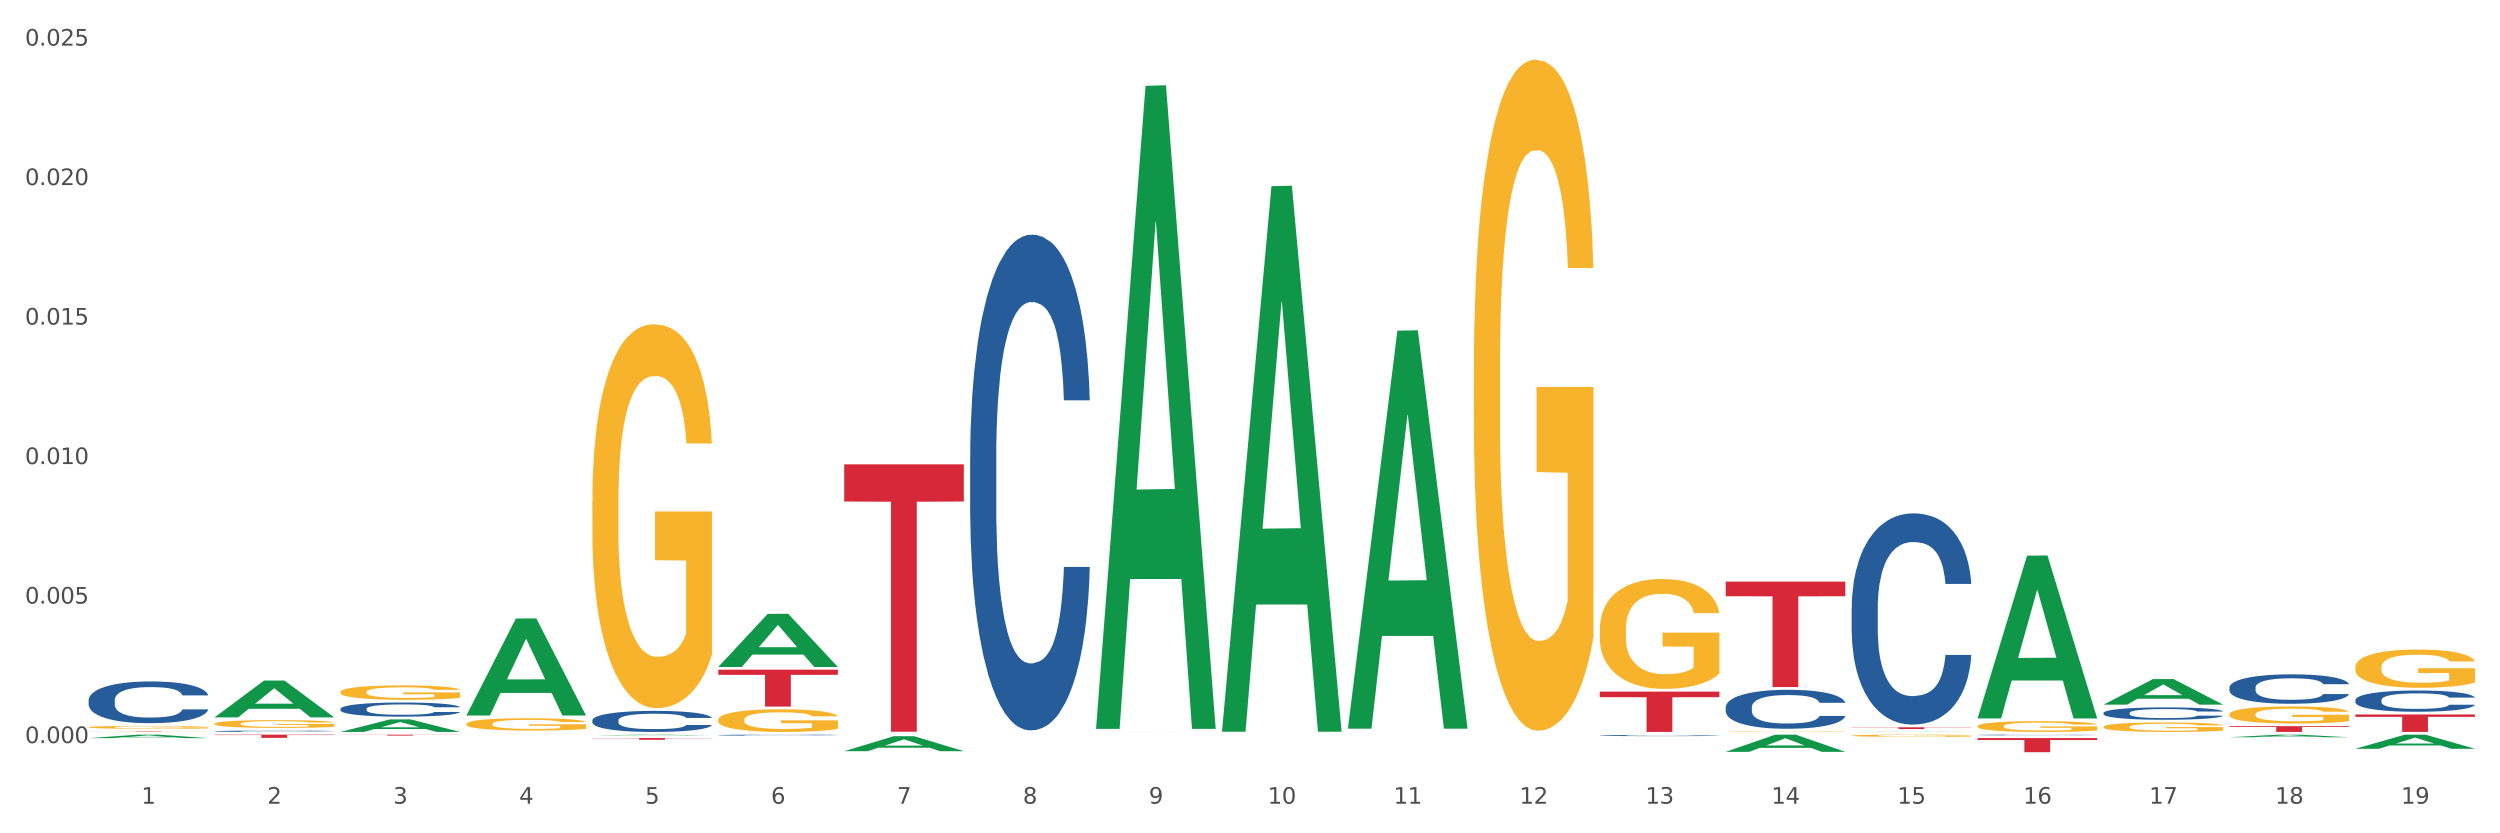 <?xml version="1.0" encoding="utf-8" standalone="no"?>
<!DOCTYPE svg PUBLIC "-//W3C//DTD SVG 1.1//EN"
  "http://www.w3.org/Graphics/SVG/1.1/DTD/svg11.dtd">
<svg xmlns:xlink="http://www.w3.org/1999/xlink" width="1080pt" height="360pt" viewBox="0 0 1080 360" xmlns="http://www.w3.org/2000/svg" version="1.1">
 <rect x="0" y="0" width="1080" height="360" fill="#333333" stroke="none"/>
 <defs>
  <style type="text/css">*{stroke-linejoin: round; stroke-linecap: butt}</style>
 </defs>
 <g id="figure_1">
  <g id="patch_1">
   <path d="M 0 360 
L 1080 360 
L 1080 0 
L 0 0 
z
" style="fill: #ffffff; stroke: #ffffff; stroke-linejoin: miter"/>
  </g>
  <g id="axes_1">
   <g id="matplotlib.axis_1">
    <g id="xtick_1">
     <g id="text_1">
      <!-- 1 -->
      <g style="fill: #4d4d4d" transform="translate(61.07 347.204) scale(0.096 -0.096)">
       <defs>
        <path id="DejaVuSans-31" d="M 794 531 
L 1825 531 
L 1825 4091 
L 703 3866 
L 703 4441 
L 1819 4666 
L 2450 4666 
L 2450 531 
L 3481 531 
L 3481 0 
L 794 0 
L 794 531 
z
" transform="scale(0.016)"/>
       </defs>
       <use xlink:href="#DejaVuSans-31"/>
      </g>
     </g>
    </g>
    <g id="xtick_2">
     <g id="text_2">
      <!-- 2 -->
      <g style="fill: #4d4d4d" transform="translate(115.472 347.204) scale(0.096 -0.096)">
       <defs>
        <path id="DejaVuSans-32" d="M 1228 531 
L 3431 531 
L 3431 0 
L 469 0 
L 469 531 
Q 828 903 1448 1529 
Q 2069 2156 2228 2338 
Q 2531 2678 2651 2914 
Q 2772 3150 2772 3378 
Q 2772 3750 2511 3984 
Q 2250 4219 1831 4219 
Q 1534 4219 1204 4116 
Q 875 4013 500 3803 
L 500 4441 
Q 881 4594 1212 4672 
Q 1544 4750 1819 4750 
Q 2544 4750 2975 4387 
Q 3406 4025 3406 3419 
Q 3406 3131 3298 2873 
Q 3191 2616 2906 2266 
Q 2828 2175 2409 1742 
Q 1991 1309 1228 531 
z
" transform="scale(0.016)"/>
       </defs>
       <use xlink:href="#DejaVuSans-32"/>
      </g>
     </g>
    </g>
    <g id="xtick_3">
     <g id="text_3">
      <!-- 3 -->
      <g style="fill: #4d4d4d" transform="translate(169.874 347.204) scale(0.096 -0.096)">
       <defs>
        <path id="DejaVuSans-33" d="M 2597 2516 
Q 3050 2419 3304 2112 
Q 3559 1806 3559 1356 
Q 3559 666 3084 287 
Q 2609 -91 1734 -91 
Q 1441 -91 1130 -33 
Q 819 25 488 141 
L 488 750 
Q 750 597 1062 519 
Q 1375 441 1716 441 
Q 2309 441 2620 675 
Q 2931 909 2931 1356 
Q 2931 1769 2642 2001 
Q 2353 2234 1838 2234 
L 1294 2234 
L 1294 2753 
L 1863 2753 
Q 2328 2753 2575 2939 
Q 2822 3125 2822 3475 
Q 2822 3834 2567 4026 
Q 2313 4219 1838 4219 
Q 1578 4219 1281 4162 
Q 984 4106 628 3988 
L 628 4550 
Q 988 4650 1302 4700 
Q 1616 4750 1894 4750 
Q 2613 4750 3031 4423 
Q 3450 4097 3450 3541 
Q 3450 3153 3228 2886 
Q 3006 2619 2597 2516 
z
" transform="scale(0.016)"/>
       </defs>
       <use xlink:href="#DejaVuSans-33"/>
      </g>
     </g>
    </g>
    <g id="xtick_4">
     <g id="text_4">
      <!-- 4 -->
      <g style="fill: #4d4d4d" transform="translate(224.276 347.204) scale(0.096 -0.096)">
       <defs>
        <path id="DejaVuSans-34" d="M 2419 4116 
L 825 1625 
L 2419 1625 
L 2419 4116 
z
M 2253 4666 
L 3047 4666 
L 3047 1625 
L 3713 1625 
L 3713 1100 
L 3047 1100 
L 3047 0 
L 2419 0 
L 2419 1100 
L 313 1100 
L 313 1709 
L 2253 4666 
z
" transform="scale(0.016)"/>
       </defs>
       <use xlink:href="#DejaVuSans-34"/>
      </g>
     </g>
    </g>
    <g id="xtick_5">
     <g id="text_5">
      <!-- 5 -->
      <g style="fill: #4d4d4d" transform="translate(278.678 347.204) scale(0.096 -0.096)">
       <defs>
        <path id="DejaVuSans-35" d="M 691 4666 
L 3169 4666 
L 3169 4134 
L 1269 4134 
L 1269 2991 
Q 1406 3038 1543 3061 
Q 1681 3084 1819 3084 
Q 2600 3084 3056 2656 
Q 3513 2228 3513 1497 
Q 3513 744 3044 326 
Q 2575 -91 1722 -91 
Q 1428 -91 1123 -41 
Q 819 9 494 109 
L 494 744 
Q 775 591 1075 516 
Q 1375 441 1709 441 
Q 2250 441 2565 725 
Q 2881 1009 2881 1497 
Q 2881 1984 2565 2268 
Q 2250 2553 1709 2553 
Q 1456 2553 1204 2497 
Q 953 2441 691 2322 
L 691 4666 
z
" transform="scale(0.016)"/>
       </defs>
       <use xlink:href="#DejaVuSans-35"/>
      </g>
     </g>
    </g>
    <g id="xtick_6">
     <g id="text_6">
      <!-- 6 -->
      <g style="fill: #4d4d4d" transform="translate(333.08 347.204) scale(0.096 -0.096)">
       <defs>
        <path id="DejaVuSans-36" d="M 2113 2584 
Q 1688 2584 1439 2293 
Q 1191 2003 1191 1497 
Q 1191 994 1439 701 
Q 1688 409 2113 409 
Q 2538 409 2786 701 
Q 3034 994 3034 1497 
Q 3034 2003 2786 2293 
Q 2538 2584 2113 2584 
z
M 3366 4563 
L 3366 3988 
Q 3128 4100 2886 4159 
Q 2644 4219 2406 4219 
Q 1781 4219 1451 3797 
Q 1122 3375 1075 2522 
Q 1259 2794 1537 2939 
Q 1816 3084 2150 3084 
Q 2853 3084 3261 2657 
Q 3669 2231 3669 1497 
Q 3669 778 3244 343 
Q 2819 -91 2113 -91 
Q 1303 -91 875 529 
Q 447 1150 447 2328 
Q 447 3434 972 4092 
Q 1497 4750 2381 4750 
Q 2619 4750 2861 4703 
Q 3103 4656 3366 4563 
z
" transform="scale(0.016)"/>
       </defs>
       <use xlink:href="#DejaVuSans-36"/>
      </g>
     </g>
    </g>
    <g id="xtick_7">
     <g id="text_7">
      <!-- 7 -->
      <g style="fill: #4d4d4d" transform="translate(387.482 347.204) scale(0.096 -0.096)">
       <defs>
        <path id="DejaVuSans-37" d="M 525 4666 
L 3525 4666 
L 3525 4397 
L 1831 0 
L 1172 0 
L 2766 4134 
L 525 4134 
L 525 4666 
z
" transform="scale(0.016)"/>
       </defs>
       <use xlink:href="#DejaVuSans-37"/>
      </g>
     </g>
    </g>
    <g id="xtick_8">
     <g id="text_8">
      <!-- 8 -->
      <g style="fill: #4d4d4d" transform="translate(441.884 347.204) scale(0.096 -0.096)">
       <defs>
        <path id="DejaVuSans-38" d="M 2034 2216 
Q 1584 2216 1326 1975 
Q 1069 1734 1069 1313 
Q 1069 891 1326 650 
Q 1584 409 2034 409 
Q 2484 409 2743 651 
Q 3003 894 3003 1313 
Q 3003 1734 2745 1975 
Q 2488 2216 2034 2216 
z
M 1403 2484 
Q 997 2584 770 2862 
Q 544 3141 544 3541 
Q 544 4100 942 4425 
Q 1341 4750 2034 4750 
Q 2731 4750 3128 4425 
Q 3525 4100 3525 3541 
Q 3525 3141 3298 2862 
Q 3072 2584 2669 2484 
Q 3125 2378 3379 2068 
Q 3634 1759 3634 1313 
Q 3634 634 3220 271 
Q 2806 -91 2034 -91 
Q 1263 -91 848 271 
Q 434 634 434 1313 
Q 434 1759 690 2068 
Q 947 2378 1403 2484 
z
M 1172 3481 
Q 1172 3119 1398 2916 
Q 1625 2713 2034 2713 
Q 2441 2713 2670 2916 
Q 2900 3119 2900 3481 
Q 2900 3844 2670 4047 
Q 2441 4250 2034 4250 
Q 1625 4250 1398 4047 
Q 1172 3844 1172 3481 
z
" transform="scale(0.016)"/>
       </defs>
       <use xlink:href="#DejaVuSans-38"/>
      </g>
     </g>
    </g>
    <g id="xtick_9">
     <g id="text_9">
      <!-- 9 -->
      <g style="fill: #4d4d4d" transform="translate(496.286 347.204) scale(0.096 -0.096)">
       <defs>
        <path id="DejaVuSans-39" d="M 703 97 
L 703 672 
Q 941 559 1184 500 
Q 1428 441 1663 441 
Q 2288 441 2617 861 
Q 2947 1281 2994 2138 
Q 2813 1869 2534 1725 
Q 2256 1581 1919 1581 
Q 1219 1581 811 2004 
Q 403 2428 403 3163 
Q 403 3881 828 4315 
Q 1253 4750 1959 4750 
Q 2769 4750 3195 4129 
Q 3622 3509 3622 2328 
Q 3622 1225 3098 567 
Q 2575 -91 1691 -91 
Q 1453 -91 1209 -44 
Q 966 3 703 97 
z
M 1959 2075 
Q 2384 2075 2632 2365 
Q 2881 2656 2881 3163 
Q 2881 3666 2632 3958 
Q 2384 4250 1959 4250 
Q 1534 4250 1286 3958 
Q 1038 3666 1038 3163 
Q 1038 2656 1286 2365 
Q 1534 2075 1959 2075 
z
" transform="scale(0.016)"/>
       </defs>
       <use xlink:href="#DejaVuSans-39"/>
      </g>
     </g>
    </g>
    <g id="xtick_10">
     <g id="text_10">
      <!-- 10 -->
      <g style="fill: #4d4d4d" transform="translate(547.634 347.204) scale(0.096 -0.096)">
       <defs>
        <path id="DejaVuSans-30" d="M 2034 4250 
Q 1547 4250 1301 3770 
Q 1056 3291 1056 2328 
Q 1056 1369 1301 889 
Q 1547 409 2034 409 
Q 2525 409 2770 889 
Q 3016 1369 3016 2328 
Q 3016 3291 2770 3770 
Q 2525 4250 2034 4250 
z
M 2034 4750 
Q 2819 4750 3233 4129 
Q 3647 3509 3647 2328 
Q 3647 1150 3233 529 
Q 2819 -91 2034 -91 
Q 1250 -91 836 529 
Q 422 1150 422 2328 
Q 422 3509 836 4129 
Q 1250 4750 2034 4750 
z
" transform="scale(0.016)"/>
       </defs>
       <use xlink:href="#DejaVuSans-31"/>
       <use xlink:href="#DejaVuSans-30" transform="translate(63.623 0)"/>
      </g>
     </g>
    </g>
    <g id="xtick_11">
     <g id="text_11">
      <!-- 11 -->
      <g style="fill: #4d4d4d" transform="translate(602.035 347.204) scale(0.096 -0.096)">
       <use xlink:href="#DejaVuSans-31"/>
       <use xlink:href="#DejaVuSans-31" transform="translate(63.623 0)"/>
      </g>
     </g>
    </g>
    <g id="xtick_12">
     <g id="text_12">
      <!-- 12 -->
      <g style="fill: #4d4d4d" transform="translate(656.437 347.204) scale(0.096 -0.096)">
       <use xlink:href="#DejaVuSans-31"/>
       <use xlink:href="#DejaVuSans-32" transform="translate(63.623 0)"/>
      </g>
     </g>
    </g>
    <g id="xtick_13">
     <g id="text_13">
      <!-- 13 -->
      <g style="fill: #4d4d4d" transform="translate(710.839 347.204) scale(0.096 -0.096)">
       <use xlink:href="#DejaVuSans-31"/>
       <use xlink:href="#DejaVuSans-33" transform="translate(63.623 0)"/>
      </g>
     </g>
    </g>
    <g id="xtick_14">
     <g id="text_14">
      <!-- 14 -->
      <g style="fill: #4d4d4d" transform="translate(765.241 347.204) scale(0.096 -0.096)">
       <use xlink:href="#DejaVuSans-31"/>
       <use xlink:href="#DejaVuSans-34" transform="translate(63.623 0)"/>
      </g>
     </g>
    </g>
    <g id="xtick_15">
     <g id="text_15">
      <!-- 15 -->
      <g style="fill: #4d4d4d" transform="translate(819.643 347.204) scale(0.096 -0.096)">
       <use xlink:href="#DejaVuSans-31"/>
       <use xlink:href="#DejaVuSans-35" transform="translate(63.623 0)"/>
      </g>
     </g>
    </g>
    <g id="xtick_16">
     <g id="text_16">
      <!-- 16 -->
      <g style="fill: #4d4d4d" transform="translate(874.045 347.204) scale(0.096 -0.096)">
       <use xlink:href="#DejaVuSans-31"/>
       <use xlink:href="#DejaVuSans-36" transform="translate(63.623 0)"/>
      </g>
     </g>
    </g>
    <g id="xtick_17">
     <g id="text_17">
      <!-- 17 -->
      <g style="fill: #4d4d4d" transform="translate(928.447 347.204) scale(0.096 -0.096)">
       <use xlink:href="#DejaVuSans-31"/>
       <use xlink:href="#DejaVuSans-37" transform="translate(63.623 0)"/>
      </g>
     </g>
    </g>
    <g id="xtick_18">
     <g id="text_18">
      <!-- 18 -->
      <g style="fill: #4d4d4d" transform="translate(982.849 347.204) scale(0.096 -0.096)">
       <use xlink:href="#DejaVuSans-31"/>
       <use xlink:href="#DejaVuSans-38" transform="translate(63.623 0)"/>
      </g>
     </g>
    </g>
    <g id="xtick_19">
     <g id="text_19">
      <!-- 19 -->
      <g style="fill: #4d4d4d" transform="translate(1037.251 347.204) scale(0.096 -0.096)">
       <use xlink:href="#DejaVuSans-31"/>
       <use xlink:href="#DejaVuSans-39" transform="translate(63.623 0)"/>
      </g>
     </g>
    </g>
    <g id="xtick_20"/>
    <g id="xtick_21"/>
    <g id="xtick_22"/>
    <g id="xtick_23"/>
    <g id="xtick_24"/>
    <g id="xtick_25"/>
    <g id="xtick_26"/>
    <g id="xtick_27"/>
    <g id="xtick_28"/>
    <g id="xtick_29"/>
    <g id="xtick_30"/>
    <g id="xtick_31"/>
    <g id="xtick_32"/>
    <g id="xtick_33"/>
    <g id="xtick_34"/>
    <g id="xtick_35"/>
    <g id="xtick_36"/>
    <g id="xtick_37"/>
   </g>
   <g id="matplotlib.axis_2">
    <g id="ytick_1">
     <g id="text_20">
      <!-- 0.000 -->
      <g style="fill: #4d4d4d" transform="translate(10.8 321.012) scale(0.096 -0.096)">
       <defs>
        <path id="DejaVuSans-2e" d="M 684 794 
L 1344 794 
L 1344 0 
L 684 0 
L 684 794 
z
" transform="scale(0.016)"/>
       </defs>
       <use xlink:href="#DejaVuSans-30"/>
       <use xlink:href="#DejaVuSans-2e" transform="translate(63.623 0)"/>
       <use xlink:href="#DejaVuSans-30" transform="translate(95.41 0)"/>
       <use xlink:href="#DejaVuSans-30" transform="translate(159.033 0)"/>
       <use xlink:href="#DejaVuSans-30" transform="translate(222.656 0)"/>
      </g>
     </g>
    </g>
    <g id="ytick_2">
     <g id="text_21">
      <!-- 0.005 -->
      <g style="fill: #4d4d4d" transform="translate(10.8 260.75) scale(0.096 -0.096)">
       <use xlink:href="#DejaVuSans-30"/>
       <use xlink:href="#DejaVuSans-2e" transform="translate(63.623 0)"/>
       <use xlink:href="#DejaVuSans-30" transform="translate(95.41 0)"/>
       <use xlink:href="#DejaVuSans-30" transform="translate(159.033 0)"/>
       <use xlink:href="#DejaVuSans-35" transform="translate(222.656 0)"/>
      </g>
     </g>
    </g>
    <g id="ytick_3">
     <g id="text_22">
      <!-- 0.010 -->
      <g style="fill: #4d4d4d" transform="translate(10.8 200.487) scale(0.096 -0.096)">
       <use xlink:href="#DejaVuSans-30"/>
       <use xlink:href="#DejaVuSans-2e" transform="translate(63.623 0)"/>
       <use xlink:href="#DejaVuSans-30" transform="translate(95.41 0)"/>
       <use xlink:href="#DejaVuSans-31" transform="translate(159.033 0)"/>
       <use xlink:href="#DejaVuSans-30" transform="translate(222.656 0)"/>
      </g>
     </g>
    </g>
    <g id="ytick_4">
     <g id="text_23">
      <!-- 0.015 -->
      <g style="fill: #4d4d4d" transform="translate(10.8 140.225) scale(0.096 -0.096)">
       <use xlink:href="#DejaVuSans-30"/>
       <use xlink:href="#DejaVuSans-2e" transform="translate(63.623 0)"/>
       <use xlink:href="#DejaVuSans-30" transform="translate(95.41 0)"/>
       <use xlink:href="#DejaVuSans-31" transform="translate(159.033 0)"/>
       <use xlink:href="#DejaVuSans-35" transform="translate(222.656 0)"/>
      </g>
     </g>
    </g>
    <g id="ytick_5">
     <g id="text_24">
      <!-- 0.020 -->
      <g style="fill: #4d4d4d" transform="translate(10.8 79.963) scale(0.096 -0.096)">
       <use xlink:href="#DejaVuSans-30"/>
       <use xlink:href="#DejaVuSans-2e" transform="translate(63.623 0)"/>
       <use xlink:href="#DejaVuSans-30" transform="translate(95.41 0)"/>
       <use xlink:href="#DejaVuSans-32" transform="translate(159.033 0)"/>
       <use xlink:href="#DejaVuSans-30" transform="translate(222.656 0)"/>
      </g>
     </g>
    </g>
    <g id="ytick_6">
     <g id="text_25">
      <!-- 0.025 -->
      <g style="fill: #4d4d4d" transform="translate(10.8 19.7) scale(0.096 -0.096)">
       <use xlink:href="#DejaVuSans-30"/>
       <use xlink:href="#DejaVuSans-2e" transform="translate(63.623 0)"/>
       <use xlink:href="#DejaVuSans-30" transform="translate(95.41 0)"/>
       <use xlink:href="#DejaVuSans-32" transform="translate(159.033 0)"/>
       <use xlink:href="#DejaVuSans-35" transform="translate(222.656 0)"/>
      </g>
     </g>
    </g>
    <g id="ytick_7"/>
    <g id="ytick_8"/>
    <g id="ytick_9"/>
    <g id="ytick_10"/>
    <g id="ytick_11"/>
   </g>
   <g id="PolyCollection_1">
    <path d="M 38.283 318.871 
L 38.336 318.87 
L 59.648 317.366 
L 68.493 317.365 
L 89.965 318.874 
L 79.735 318.874 
L 75.1 318.523 
L 53.095 318.523 
L 52.935 318.528 
L 48.46 318.874 
L 38.283 318.874 
L 38.283 318.871 
L 55.865 318.313 
L 72.329 318.312 
L 64.177 317.687 
L 64.071 317.684 
L 63.964 317.688 
L 55.812 318.312 
L 55.865 318.313 
L 38.283 318.871 
z
" clip-path="url(#padc334cecf)" style="fill: #109648"/>
    <path d="M 799.91 314.186 
L 851.592 314.186 
L 851.592 314.291 
L 831.262 314.292 
L 831.262 314.942 
L 820.118 314.942 
L 820.118 314.292 
L 799.91 314.291 
L 799.91 314.187 
L 799.91 314.186 
z
" clip-path="url(#padc334cecf)" style="fill: #d62839"/>
    <path d="M 963.116 313.719 
L 1014.798 313.719 
L 1014.798 314.064 
L 994.468 314.066 
L 994.468 316.199 
L 983.324 316.199 
L 983.324 314.066 
L 963.116 314.064 
L 963.116 313.721 
L 963.116 313.719 
z
" clip-path="url(#padc334cecf)" style="fill: #d62839"/>
    <path d="M 854.312 318.851 
L 905.994 318.851 
L 905.994 319.699 
L 885.664 319.705 
L 885.664 324.95 
L 874.52 324.95 
L 874.52 319.705 
L 854.312 319.699 
L 854.312 318.857 
L 854.312 318.851 
z
" clip-path="url(#padc334cecf)" style="fill: #d62839"/>
    <path d="M 1017.518 308.64 
L 1069.2 308.64 
L 1069.2 309.69 
L 1048.87 309.697 
L 1048.87 316.199 
L 1037.726 316.199 
L 1037.726 309.697 
L 1017.518 309.69 
L 1017.518 308.647 
L 1017.518 308.64 
z
" clip-path="url(#padc334cecf)" style="fill: #d62839"/>
    <path d="M 310.293 310.939 
L 310.354 310.93 
L 310.354 310.609 
L 310.476 310.332 
L 311.086 309.663 
L 312.001 309.109 
L 312.672 308.814 
L 313.344 308.573 
L 314.137 308.332 
L 315.113 308.082 
L 316.883 307.716 
L 317.981 307.528 
L 319.323 307.332 
L 321.764 307.046 
L 323.534 306.886 
L 325.364 306.752 
L 328.354 306.591 
L 330.307 306.52 
L 332.381 306.466 
L 334.883 306.43 
L 336.774 306.421 
L 340.924 306.448 
L 344.463 306.528 
L 346.171 306.591 
L 348.368 306.698 
L 349.527 306.77 
L 351.419 306.912 
L 353.371 307.1 
L 354.714 307.261 
L 356.727 307.564 
L 358.253 307.868 
L 359.656 308.243 
L 360.388 308.502 
L 360.937 308.743 
L 361.425 309.02 
L 361.914 309.457 
L 350.93 309.457 
L 350.503 309.145 
L 349.832 308.85 
L 348.856 308.564 
L 348.002 308.386 
L 346.537 308.162 
L 345.195 308.02 
L 343.791 307.912 
L 342.083 307.823 
L 340.741 307.779 
L 338.849 307.743 
L 335.127 307.752 
L 332.625 307.823 
L 330.917 307.912 
L 329.818 307.993 
L 328.842 308.082 
L 327.744 308.207 
L 326.462 308.395 
L 325.547 308.564 
L 324.632 308.779 
L 323.9 308.993 
L 323.228 309.243 
L 322.679 309.511 
L 322.252 309.788 
L 321.886 310.127 
L 321.581 310.689 
L 321.581 311.913 
L 321.703 312.189 
L 322.008 312.556 
L 322.374 312.832 
L 322.984 313.163 
L 323.534 313.386 
L 324.571 313.707 
L 325.73 313.975 
L 326.645 314.145 
L 327.561 314.288 
L 329.147 314.484 
L 330.917 314.645 
L 332.442 314.743 
L 334.517 314.832 
L 335.92 314.868 
L 337.14 314.886 
L 340.13 314.886 
L 342.266 314.859 
L 344.646 314.797 
L 346.476 314.716 
L 348.002 314.618 
L 349.71 314.457 
L 350.808 314.306 
L 350.808 312.439 
L 337.385 312.431 
L 337.385 311.189 
L 361.975 311.189 
L 361.975 314.832 
L 360.937 315.02 
L 359.778 315.19 
L 358.558 315.341 
L 356.727 315.529 
L 354.53 315.708 
L 352.578 315.833 
L 350.503 315.94 
L 348.063 316.038 
L 344.89 316.127 
L 342.937 316.163 
L 340.496 316.19 
L 337.629 316.199 
L 335.127 316.181 
L 332.686 316.136 
L 330.123 316.056 
L 327.622 315.94 
L 325.73 315.824 
L 323.839 315.681 
L 321.825 315.493 
L 320.239 315.315 
L 319.018 315.154 
L 317.676 314.949 
L 316.211 314.681 
L 315.113 314.44 
L 314.137 314.19 
L 313.1 313.868 
L 312.367 313.591 
L 311.635 313.243 
L 311.208 312.984 
L 310.72 312.582 
L 310.354 312.02 
L 310.293 310.939 
z
" clip-path="url(#padc334cecf)" style="fill: #f7b32b"/>
    <path d="M 473.499 316.054 
L 473.56 316.054 
L 473.56 316.053 
L 473.682 316.051 
L 474.292 316.049 
L 475.207 316.047 
L 475.878 316.046 
L 476.549 316.045 
L 477.343 316.044 
L 478.319 316.043 
L 480.089 316.041 
L 481.187 316.041 
L 482.529 316.04 
L 484.97 316.039 
L 486.739 316.038 
L 488.57 316.038 
L 491.56 316.037 
L 493.512 316.037 
L 495.587 316.037 
L 498.089 316.036 
L 499.98 316.036 
L 504.129 316.037 
L 507.668 316.037 
L 509.377 316.037 
L 511.574 316.038 
L 512.733 316.038 
L 514.624 316.038 
L 516.577 316.039 
L 517.919 316.04 
L 519.933 316.041 
L 521.458 316.042 
L 522.862 316.043 
L 523.594 316.044 
L 524.143 316.045 
L 524.631 316.046 
L 525.119 316.048 
L 514.136 316.048 
L 513.709 316.047 
L 513.038 316.046 
L 512.062 316.045 
L 511.207 316.044 
L 509.743 316.043 
L 508.401 316.043 
L 506.997 316.042 
L 505.289 316.042 
L 503.946 316.042 
L 502.055 316.042 
L 498.333 316.042 
L 495.831 316.042 
L 494.123 316.042 
L 493.024 316.042 
L 492.048 316.043 
L 490.95 316.043 
L 489.668 316.044 
L 488.753 316.045 
L 487.838 316.046 
L 487.106 316.046 
L 486.434 316.047 
L 485.885 316.048 
L 485.458 316.049 
L 485.092 316.051 
L 484.787 316.053 
L 484.787 316.058 
L 484.909 316.059 
L 485.214 316.06 
L 485.58 316.061 
L 486.19 316.062 
L 486.739 316.063 
L 487.777 316.064 
L 488.936 316.066 
L 489.851 316.066 
L 490.767 316.067 
L 492.353 316.067 
L 494.123 316.068 
L 495.648 316.068 
L 497.723 316.069 
L 499.126 316.069 
L 500.346 316.069 
L 503.336 316.069 
L 505.472 316.069 
L 507.851 316.069 
L 509.682 316.068 
L 511.207 316.068 
L 512.916 316.067 
L 514.014 316.067 
L 514.014 316.06 
L 500.59 316.06 
L 500.59 316.055 
L 525.18 316.055 
L 525.18 316.069 
L 524.143 316.07 
L 522.984 316.07 
L 521.763 316.071 
L 519.933 316.071 
L 517.736 316.072 
L 515.784 316.073 
L 513.709 316.073 
L 511.268 316.073 
L 508.096 316.074 
L 506.143 316.074 
L 503.702 316.074 
L 500.834 316.074 
L 498.333 316.074 
L 495.892 316.074 
L 493.329 316.074 
L 490.828 316.073 
L 488.936 316.073 
L 487.045 316.072 
L 485.031 316.071 
L 483.444 316.071 
L 482.224 316.07 
L 480.882 316.069 
L 479.417 316.068 
L 478.319 316.067 
L 477.343 316.066 
L 476.305 316.065 
L 475.573 316.064 
L 474.841 316.063 
L 474.414 316.062 
L 473.926 316.06 
L 473.56 316.058 
L 473.499 316.054 
z
" clip-path="url(#padc334cecf)" style="fill: #f7b32b"/>
    <path d="M 419.097 317.369 
L 419.158 317.369 
L 419.158 317.368 
L 419.28 317.368 
L 419.89 317.368 
L 420.805 317.367 
L 421.476 317.367 
L 422.148 317.367 
L 422.941 317.367 
L 423.917 317.366 
L 425.687 317.366 
L 426.785 317.366 
L 428.127 317.366 
L 430.568 317.366 
L 432.337 317.365 
L 434.168 317.365 
L 437.158 317.365 
L 439.11 317.365 
L 441.185 317.365 
L 443.687 317.365 
L 445.578 317.365 
L 449.727 317.365 
L 453.266 317.365 
L 454.975 317.365 
L 457.172 317.365 
L 458.331 317.365 
L 460.222 317.365 
L 462.175 317.366 
L 463.517 317.366 
L 465.531 317.366 
L 467.056 317.366 
L 468.46 317.366 
L 469.192 317.367 
L 469.741 317.367 
L 470.229 317.367 
L 470.718 317.367 
L 459.734 317.367 
L 459.307 317.367 
L 458.636 317.367 
L 457.66 317.367 
L 456.806 317.367 
L 455.341 317.366 
L 453.999 317.366 
L 452.595 317.366 
L 450.887 317.366 
L 449.544 317.366 
L 447.653 317.366 
L 443.931 317.366 
L 441.429 317.366 
L 439.721 317.366 
L 438.622 317.366 
L 437.646 317.366 
L 436.548 317.366 
L 435.266 317.367 
L 434.351 317.367 
L 433.436 317.367 
L 432.704 317.367 
L 432.032 317.367 
L 431.483 317.367 
L 431.056 317.368 
L 430.69 317.368 
L 430.385 317.368 
L 430.385 317.369 
L 430.507 317.37 
L 430.812 317.37 
L 431.178 317.37 
L 431.788 317.37 
L 432.337 317.371 
L 433.375 317.371 
L 434.534 317.371 
L 435.449 317.371 
L 436.365 317.371 
L 437.951 317.371 
L 439.721 317.372 
L 441.246 317.372 
L 443.321 317.372 
L 444.724 317.372 
L 445.944 317.372 
L 448.934 317.372 
L 451.07 317.372 
L 453.45 317.372 
L 455.28 317.372 
L 456.806 317.371 
L 458.514 317.371 
L 459.612 317.371 
L 459.612 317.37 
L 446.188 317.37 
L 446.188 317.369 
L 470.779 317.369 
L 470.779 317.372 
L 469.741 317.372 
L 468.582 317.372 
L 467.362 317.372 
L 465.531 317.372 
L 463.334 317.372 
L 461.382 317.372 
L 459.307 317.373 
L 456.867 317.373 
L 453.694 317.373 
L 451.741 317.373 
L 449.3 317.373 
L 446.433 317.373 
L 443.931 317.373 
L 441.49 317.373 
L 438.927 317.373 
L 436.426 317.373 
L 434.534 317.372 
L 432.643 317.372 
L 430.629 317.372 
L 429.043 317.372 
L 427.822 317.372 
L 426.48 317.372 
L 425.015 317.372 
L 423.917 317.371 
L 422.941 317.371 
L 421.903 317.371 
L 421.171 317.371 
L 420.439 317.37 
L 420.012 317.37 
L 419.524 317.37 
L 419.158 317.369 
L 419.097 317.369 
z
" clip-path="url(#padc334cecf)" style="fill: #f7b32b"/>
    <path d="M 691.106 272.069 
L 691.167 272.026 
L 691.167 270.465 
L 691.289 269.121 
L 691.9 265.87 
L 692.815 263.182 
L 693.486 261.752 
L 694.157 260.581 
L 694.951 259.411 
L 695.927 258.197 
L 697.696 256.42 
L 698.795 255.509 
L 700.137 254.556 
L 702.578 253.168 
L 704.347 252.388 
L 706.178 251.738 
L 709.168 250.958 
L 711.12 250.611 
L 713.195 250.351 
L 715.696 250.177 
L 717.588 250.134 
L 721.737 250.264 
L 725.276 250.654 
L 726.985 250.958 
L 729.181 251.478 
L 730.341 251.825 
L 732.232 252.518 
L 734.185 253.429 
L 735.527 254.209 
L 737.541 255.683 
L 739.066 257.157 
L 740.47 258.977 
L 741.202 260.234 
L 741.751 261.405 
L 742.239 262.749 
L 742.727 264.873 
L 731.744 264.873 
L 731.317 263.356 
L 730.646 261.925 
L 729.67 260.538 
L 728.815 259.671 
L 727.351 258.587 
L 726.008 257.894 
L 724.605 257.373 
L 722.897 256.94 
L 721.554 256.723 
L 719.663 256.55 
L 715.941 256.593 
L 713.439 256.94 
L 711.73 257.373 
L 710.632 257.764 
L 709.656 258.197 
L 708.557 258.804 
L 707.276 259.714 
L 706.361 260.538 
L 705.446 261.578 
L 704.713 262.619 
L 704.042 263.832 
L 703.493 265.133 
L 703.066 266.477 
L 702.7 268.124 
L 702.395 270.855 
L 702.395 276.794 
L 702.517 278.138 
L 702.822 279.915 
L 703.188 281.259 
L 703.798 282.863 
L 704.347 283.947 
L 705.385 285.507 
L 706.544 286.808 
L 707.459 287.632 
L 708.374 288.325 
L 709.961 289.279 
L 711.73 290.059 
L 713.256 290.536 
L 715.33 290.969 
L 716.734 291.143 
L 717.954 291.23 
L 720.944 291.23 
L 723.08 291.1 
L 725.459 290.796 
L 727.29 290.406 
L 728.815 289.929 
L 730.524 289.149 
L 731.622 288.412 
L 731.622 279.352 
L 718.198 279.308 
L 718.198 273.283 
L 742.788 273.283 
L 742.788 290.969 
L 741.751 291.88 
L 740.592 292.703 
L 739.371 293.44 
L 737.541 294.351 
L 735.344 295.218 
L 733.392 295.825 
L 731.317 296.345 
L 728.876 296.822 
L 725.703 297.255 
L 723.751 297.429 
L 721.31 297.559 
L 718.442 297.602 
L 715.941 297.515 
L 713.5 297.299 
L 710.937 296.908 
L 708.435 296.345 
L 706.544 295.781 
L 704.652 295.088 
L 702.639 294.177 
L 701.052 293.31 
L 699.832 292.53 
L 698.49 291.533 
L 697.025 290.233 
L 695.927 289.062 
L 694.951 287.848 
L 693.913 286.288 
L 693.181 284.944 
L 692.449 283.253 
L 692.022 281.996 
L 691.534 280.045 
L 691.167 277.314 
L 691.106 272.069 
z
" clip-path="url(#padc334cecf)" style="fill: #f7b32b"/>
    <path d="M 636.704 159.736 
L 636.765 159.471 
L 636.765 149.939 
L 636.888 141.731 
L 637.498 121.873 
L 638.413 105.457 
L 639.084 96.719 
L 639.755 89.57 
L 640.549 82.421 
L 641.525 75.008 
L 643.294 64.152 
L 644.393 58.592 
L 645.735 52.767 
L 648.176 44.294 
L 649.945 39.528 
L 651.776 35.556 
L 654.766 30.79 
L 656.718 28.672 
L 658.793 27.083 
L 661.295 26.024 
L 663.186 25.759 
L 667.335 26.554 
L 670.874 28.937 
L 672.583 30.79 
L 674.779 33.968 
L 675.939 36.086 
L 677.83 40.322 
L 679.783 45.882 
L 681.125 50.648 
L 683.139 59.651 
L 684.664 68.653 
L 686.068 79.774 
L 686.8 87.452 
L 687.349 94.601 
L 687.837 102.809 
L 688.325 115.783 
L 677.342 115.783 
L 676.915 106.516 
L 676.244 97.778 
L 675.268 89.306 
L 674.413 84.01 
L 672.949 77.391 
L 671.607 73.154 
L 670.203 69.977 
L 668.495 67.329 
L 667.152 66.005 
L 665.261 64.946 
L 661.539 65.211 
L 659.037 67.329 
L 657.328 69.977 
L 656.23 72.36 
L 655.254 75.008 
L 654.155 78.715 
L 652.874 84.275 
L 651.959 89.306 
L 651.044 95.66 
L 650.311 102.015 
L 649.64 109.429 
L 649.091 117.372 
L 648.664 125.58 
L 648.298 135.641 
L 647.993 152.322 
L 647.993 188.596 
L 648.115 196.804 
L 648.42 207.66 
L 648.786 215.868 
L 649.396 225.665 
L 649.945 232.284 
L 650.983 241.816 
L 652.142 249.759 
L 653.057 254.79 
L 653.972 259.027 
L 655.559 264.852 
L 657.328 269.618 
L 658.854 272.53 
L 660.928 275.178 
L 662.332 276.237 
L 663.552 276.767 
L 666.542 276.767 
L 668.678 275.972 
L 671.057 274.119 
L 672.888 271.736 
L 674.413 268.823 
L 676.122 264.057 
L 677.22 259.556 
L 677.22 204.218 
L 663.796 203.953 
L 663.796 167.15 
L 688.386 167.15 
L 688.386 275.178 
L 687.349 280.738 
L 686.19 285.769 
L 684.969 290.27 
L 683.139 295.83 
L 680.942 301.126 
L 678.99 304.833 
L 676.915 308.01 
L 674.474 310.923 
L 671.301 313.57 
L 669.349 314.629 
L 666.908 315.424 
L 664.04 315.689 
L 661.539 315.159 
L 659.098 313.835 
L 656.535 311.452 
L 654.033 308.01 
L 652.142 304.568 
L 650.25 300.332 
L 648.237 294.771 
L 646.65 289.476 
L 645.43 284.71 
L 644.088 278.62 
L 642.623 270.677 
L 641.525 263.528 
L 640.549 256.114 
L 639.511 246.582 
L 638.779 238.374 
L 638.047 228.048 
L 637.62 220.369 
L 637.132 208.454 
L 636.765 191.774 
L 636.704 159.736 
z
" clip-path="url(#padc334cecf)" style="fill: #f7b32b"/>
    <path d="M 799.91 317.807 
L 799.971 317.806 
L 799.971 317.775 
L 800.093 317.747 
L 800.704 317.682 
L 801.619 317.628 
L 802.29 317.599 
L 802.961 317.575 
L 803.754 317.552 
L 804.731 317.527 
L 806.5 317.492 
L 807.599 317.473 
L 808.941 317.454 
L 811.382 317.426 
L 813.151 317.41 
L 814.982 317.397 
L 817.972 317.382 
L 819.924 317.375 
L 821.999 317.369 
L 824.5 317.366 
L 826.392 317.365 
L 830.541 317.368 
L 834.08 317.376 
L 835.789 317.382 
L 837.985 317.392 
L 839.145 317.399 
L 841.036 317.413 
L 842.989 317.431 
L 844.331 317.447 
L 846.345 317.477 
L 847.87 317.506 
L 849.274 317.543 
L 850.006 317.568 
L 850.555 317.592 
L 851.043 317.619 
L 851.531 317.662 
L 840.548 317.662 
L 840.121 317.631 
L 839.45 317.603 
L 838.473 317.575 
L 837.619 317.557 
L 836.155 317.535 
L 834.812 317.521 
L 833.409 317.511 
L 831.7 317.502 
L 830.358 317.498 
L 828.467 317.494 
L 824.744 317.495 
L 822.243 317.502 
L 820.534 317.511 
L 819.436 317.519 
L 818.46 317.527 
L 817.361 317.54 
L 816.08 317.558 
L 815.165 317.575 
L 814.249 317.596 
L 813.517 317.616 
L 812.846 317.641 
L 812.297 317.667 
L 811.87 317.694 
L 811.504 317.727 
L 811.199 317.782 
L 811.199 317.902 
L 811.321 317.929 
L 811.626 317.965 
L 811.992 317.992 
L 812.602 318.024 
L 813.151 318.046 
L 814.188 318.077 
L 815.348 318.104 
L 816.263 318.12 
L 817.178 318.134 
L 818.765 318.153 
L 820.534 318.169 
L 822.06 318.179 
L 824.134 318.187 
L 825.538 318.191 
L 826.758 318.193 
L 829.748 318.193 
L 831.884 318.19 
L 834.263 318.184 
L 836.094 318.176 
L 837.619 318.166 
L 839.328 318.151 
L 840.426 318.136 
L 840.426 317.953 
L 827.002 317.953 
L 827.002 317.831 
L 851.592 317.831 
L 851.592 318.187 
L 850.555 318.206 
L 849.396 318.222 
L 848.175 318.237 
L 846.345 318.256 
L 844.148 318.273 
L 842.195 318.285 
L 840.121 318.296 
L 837.68 318.305 
L 834.507 318.314 
L 832.555 318.318 
L 830.114 318.32 
L 827.246 318.321 
L 824.744 318.319 
L 822.304 318.315 
L 819.741 318.307 
L 817.239 318.296 
L 815.348 318.284 
L 813.456 318.27 
L 811.443 318.252 
L 809.856 318.235 
L 808.636 318.219 
L 807.293 318.199 
L 805.829 318.173 
L 804.731 318.149 
L 803.754 318.125 
L 802.717 318.093 
L 801.985 318.066 
L 801.253 318.032 
L 800.826 318.007 
L 800.337 317.967 
L 799.971 317.912 
L 799.91 317.807 
z
" clip-path="url(#padc334cecf)" style="fill: #f7b32b"/>
    <path d="M 745.508 316.084 
L 745.569 316.084 
L 745.569 316.077 
L 745.691 316.071 
L 746.302 316.057 
L 747.217 316.045 
L 747.888 316.038 
L 748.559 316.033 
L 749.352 316.028 
L 750.329 316.022 
L 752.098 316.014 
L 753.197 316.01 
L 754.539 316.006 
L 756.98 316 
L 758.749 315.996 
L 760.58 315.993 
L 763.57 315.99 
L 765.522 315.988 
L 767.597 315.987 
L 770.098 315.986 
L 771.99 315.986 
L 776.139 315.987 
L 779.678 315.988 
L 781.387 315.99 
L 783.583 315.992 
L 784.743 315.994 
L 786.634 315.997 
L 788.587 316.001 
L 789.929 316.004 
L 791.943 316.011 
L 793.468 316.018 
L 794.872 316.026 
L 795.604 316.031 
L 796.153 316.037 
L 796.641 316.043 
L 797.129 316.052 
L 786.146 316.052 
L 785.719 316.045 
L 785.048 316.039 
L 784.071 316.033 
L 783.217 316.029 
L 781.753 316.024 
L 780.41 316.021 
L 779.007 316.019 
L 777.299 316.017 
L 775.956 316.016 
L 774.065 316.015 
L 770.343 316.015 
L 767.841 316.017 
L 766.132 316.019 
L 765.034 316.02 
L 764.058 316.022 
L 762.959 316.025 
L 761.678 316.029 
L 760.763 316.033 
L 759.848 316.037 
L 759.115 316.042 
L 758.444 316.047 
L 757.895 316.053 
L 757.468 316.059 
L 757.102 316.067 
L 756.797 316.079 
L 756.797 316.105 
L 756.919 316.112 
L 757.224 316.119 
L 757.59 316.125 
L 758.2 316.133 
L 758.749 316.138 
L 759.786 316.144 
L 760.946 316.15 
L 761.861 316.154 
L 762.776 316.157 
L 764.363 316.161 
L 766.132 316.165 
L 767.658 316.167 
L 769.732 316.169 
L 771.136 316.17 
L 772.356 316.17 
L 775.346 316.17 
L 777.482 316.17 
L 779.861 316.168 
L 781.692 316.166 
L 783.217 316.164 
L 784.926 316.161 
L 786.024 316.157 
L 786.024 316.117 
L 772.6 316.117 
L 772.6 316.09 
L 797.19 316.09 
L 797.19 316.169 
L 796.153 316.173 
L 794.994 316.177 
L 793.773 316.18 
L 791.943 316.184 
L 789.746 316.188 
L 787.794 316.191 
L 785.719 316.193 
L 783.278 316.195 
L 780.105 316.197 
L 778.153 316.198 
L 775.712 316.198 
L 772.844 316.199 
L 770.343 316.198 
L 767.902 316.197 
L 765.339 316.196 
L 762.837 316.193 
L 760.946 316.19 
L 759.054 316.187 
L 757.041 316.183 
L 755.454 316.179 
L 754.234 316.176 
L 752.892 316.171 
L 751.427 316.166 
L 750.329 316.16 
L 749.352 316.155 
L 748.315 316.148 
L 747.583 316.142 
L 746.851 316.134 
L 746.424 316.129 
L 745.936 316.12 
L 745.569 316.108 
L 745.508 316.084 
z
" clip-path="url(#padc334cecf)" style="fill: #f7b32b"/>
    <path d="M 854.312 313.696 
L 854.373 313.692 
L 854.373 313.539 
L 854.495 313.408 
L 855.106 313.089 
L 856.021 312.826 
L 856.692 312.685 
L 857.363 312.571 
L 858.156 312.456 
L 859.133 312.337 
L 860.902 312.163 
L 862 312.074 
L 863.343 311.98 
L 865.784 311.844 
L 867.553 311.768 
L 869.384 311.704 
L 872.373 311.628 
L 874.326 311.594 
L 876.401 311.568 
L 878.902 311.551 
L 880.794 311.547 
L 884.943 311.56 
L 888.482 311.598 
L 890.191 311.628 
L 892.387 311.679 
L 893.547 311.712 
L 895.438 311.78 
L 897.391 311.87 
L 898.733 311.946 
L 900.747 312.091 
L 902.272 312.235 
L 903.675 312.413 
L 904.408 312.537 
L 904.957 312.651 
L 905.445 312.783 
L 905.933 312.991 
L 894.95 312.991 
L 894.523 312.843 
L 893.852 312.702 
L 892.875 312.566 
L 892.021 312.481 
L 890.557 312.375 
L 889.214 312.307 
L 887.811 312.256 
L 886.102 312.214 
L 884.76 312.193 
L 882.868 312.176 
L 879.146 312.18 
L 876.645 312.214 
L 874.936 312.256 
L 873.838 312.295 
L 872.862 312.337 
L 871.763 312.396 
L 870.482 312.486 
L 869.567 312.566 
L 868.651 312.668 
L 867.919 312.77 
L 867.248 312.889 
L 866.699 313.017 
L 866.272 313.148 
L 865.906 313.31 
L 865.601 313.577 
L 865.601 314.159 
L 865.723 314.291 
L 866.028 314.465 
L 866.394 314.597 
L 867.004 314.754 
L 867.553 314.86 
L 868.59 315.013 
L 869.75 315.141 
L 870.665 315.222 
L 871.58 315.29 
L 873.167 315.383 
L 874.936 315.459 
L 876.462 315.506 
L 878.536 315.549 
L 879.94 315.566 
L 881.16 315.574 
L 884.15 315.574 
L 886.285 315.561 
L 888.665 315.532 
L 890.496 315.493 
L 892.021 315.447 
L 893.73 315.37 
L 894.828 315.298 
L 894.828 314.41 
L 881.404 314.406 
L 881.404 313.815 
L 905.994 313.815 
L 905.994 315.549 
L 904.957 315.638 
L 903.798 315.719 
L 902.577 315.791 
L 900.747 315.88 
L 898.55 315.965 
L 896.597 316.024 
L 894.523 316.075 
L 892.082 316.122 
L 888.909 316.165 
L 886.957 316.182 
L 884.516 316.194 
L 881.648 316.199 
L 879.146 316.19 
L 876.706 316.169 
L 874.143 316.131 
L 871.641 316.075 
L 869.75 316.02 
L 867.858 315.952 
L 865.845 315.863 
L 864.258 315.778 
L 863.038 315.702 
L 861.695 315.604 
L 860.231 315.476 
L 859.133 315.362 
L 858.156 315.243 
L 857.119 315.09 
L 856.387 314.958 
L 855.655 314.792 
L 855.228 314.669 
L 854.739 314.478 
L 854.373 314.21 
L 854.312 313.696 
z
" clip-path="url(#padc334cecf)" style="fill: #f7b32b"/>
    <path d="M 908.714 313.996 
L 908.775 313.992 
L 908.775 313.858 
L 908.897 313.742 
L 909.507 313.461 
L 910.423 313.229 
L 911.094 313.106 
L 911.765 313.005 
L 912.558 312.904 
L 913.535 312.799 
L 915.304 312.646 
L 916.402 312.567 
L 917.745 312.485 
L 920.186 312.365 
L 921.955 312.298 
L 923.786 312.242 
L 926.775 312.175 
L 928.728 312.145 
L 930.803 312.122 
L 933.304 312.107 
L 935.196 312.104 
L 939.345 312.115 
L 942.884 312.149 
L 944.593 312.175 
L 946.789 312.22 
L 947.949 312.25 
L 949.84 312.309 
L 951.793 312.388 
L 953.135 312.455 
L 955.149 312.582 
L 956.674 312.71 
L 958.077 312.867 
L 958.81 312.975 
L 959.359 313.076 
L 959.847 313.192 
L 960.335 313.375 
L 949.352 313.375 
L 948.925 313.244 
L 948.254 313.121 
L 947.277 313.001 
L 946.423 312.926 
L 944.959 312.833 
L 943.616 312.773 
L 942.213 312.728 
L 940.504 312.691 
L 939.162 312.672 
L 937.27 312.657 
L 933.548 312.661 
L 931.047 312.691 
L 929.338 312.728 
L 928.24 312.762 
L 927.264 312.799 
L 926.165 312.852 
L 924.884 312.93 
L 923.969 313.001 
L 923.053 313.091 
L 922.321 313.181 
L 921.65 313.285 
L 921.101 313.398 
L 920.674 313.514 
L 920.308 313.656 
L 920.002 313.891 
L 920.002 314.404 
L 920.125 314.52 
L 920.43 314.673 
L 920.796 314.789 
L 921.406 314.927 
L 921.955 315.021 
L 922.992 315.155 
L 924.152 315.267 
L 925.067 315.339 
L 925.982 315.398 
L 927.569 315.481 
L 929.338 315.548 
L 930.864 315.589 
L 932.938 315.626 
L 934.342 315.641 
L 935.562 315.649 
L 938.552 315.649 
L 940.687 315.638 
L 943.067 315.612 
L 944.898 315.578 
L 946.423 315.537 
L 948.132 315.469 
L 949.23 315.406 
L 949.23 314.624 
L 935.806 314.62 
L 935.806 314.101 
L 960.396 314.101 
L 960.396 315.626 
L 959.359 315.705 
L 958.199 315.776 
L 956.979 315.84 
L 955.149 315.918 
L 952.952 315.993 
L 950.999 316.045 
L 948.925 316.09 
L 946.484 316.131 
L 943.311 316.169 
L 941.359 316.184 
L 938.918 316.195 
L 936.05 316.199 
L 933.548 316.191 
L 931.108 316.172 
L 928.545 316.139 
L 926.043 316.09 
L 924.152 316.042 
L 922.26 315.982 
L 920.247 315.903 
L 918.66 315.828 
L 917.44 315.761 
L 916.097 315.675 
L 914.633 315.563 
L 913.535 315.462 
L 912.558 315.357 
L 911.521 315.223 
L 910.789 315.107 
L 910.057 314.961 
L 909.63 314.852 
L 909.141 314.684 
L 908.775 314.448 
L 908.714 313.996 
z
" clip-path="url(#padc334cecf)" style="fill: #f7b32b"/>
    <path d="M 1017.518 288.245 
L 1017.579 288.23 
L 1017.579 287.687 
L 1017.701 287.219 
L 1018.311 286.086 
L 1019.227 285.15 
L 1019.898 284.652 
L 1020.569 284.245 
L 1021.362 283.837 
L 1022.339 283.414 
L 1024.108 282.795 
L 1025.206 282.478 
L 1026.549 282.146 
L 1028.989 281.663 
L 1030.759 281.392 
L 1032.589 281.165 
L 1035.579 280.893 
L 1037.532 280.773 
L 1039.606 280.682 
L 1042.108 280.622 
L 1044 280.607 
L 1048.149 280.652 
L 1051.688 280.788 
L 1053.396 280.893 
L 1055.593 281.075 
L 1056.752 281.195 
L 1058.644 281.437 
L 1060.597 281.754 
L 1061.939 282.026 
L 1063.952 282.539 
L 1065.478 283.052 
L 1066.881 283.686 
L 1067.614 284.124 
L 1068.163 284.532 
L 1068.651 284.999 
L 1069.139 285.739 
L 1058.156 285.739 
L 1057.729 285.211 
L 1057.058 284.713 
L 1056.081 284.23 
L 1055.227 283.928 
L 1053.763 283.55 
L 1052.42 283.309 
L 1051.017 283.128 
L 1049.308 282.977 
L 1047.966 282.901 
L 1046.074 282.841 
L 1042.352 282.856 
L 1039.851 282.977 
L 1038.142 283.128 
L 1037.044 283.263 
L 1036.067 283.414 
L 1034.969 283.626 
L 1033.688 283.943 
L 1032.773 284.23 
L 1031.857 284.592 
L 1031.125 284.954 
L 1030.454 285.377 
L 1029.905 285.83 
L 1029.478 286.298 
L 1029.111 286.871 
L 1028.806 287.822 
L 1028.806 289.891 
L 1028.928 290.359 
L 1029.234 290.978 
L 1029.6 291.445 
L 1030.21 292.004 
L 1030.759 292.381 
L 1031.796 292.925 
L 1032.956 293.378 
L 1033.871 293.665 
L 1034.786 293.906 
L 1036.373 294.238 
L 1038.142 294.51 
L 1039.668 294.676 
L 1041.742 294.827 
L 1043.146 294.887 
L 1044.366 294.918 
L 1047.356 294.918 
L 1049.491 294.872 
L 1051.871 294.767 
L 1053.702 294.631 
L 1055.227 294.465 
L 1056.935 294.193 
L 1058.034 293.936 
L 1058.034 290.781 
L 1044.61 290.766 
L 1044.61 288.668 
L 1069.2 288.668 
L 1069.2 294.827 
L 1068.163 295.144 
L 1067.003 295.431 
L 1065.783 295.687 
L 1063.952 296.004 
L 1061.756 296.306 
L 1059.803 296.518 
L 1057.729 296.699 
L 1055.288 296.865 
L 1052.115 297.016 
L 1050.163 297.076 
L 1047.722 297.122 
L 1044.854 297.137 
L 1042.352 297.107 
L 1039.912 297.031 
L 1037.349 296.895 
L 1034.847 296.699 
L 1032.956 296.503 
L 1031.064 296.261 
L 1029.05 295.944 
L 1027.464 295.642 
L 1026.244 295.37 
L 1024.901 295.023 
L 1023.437 294.57 
L 1022.339 294.163 
L 1021.362 293.74 
L 1020.325 293.197 
L 1019.593 292.729 
L 1018.861 292.14 
L 1018.433 291.702 
L 1017.945 291.023 
L 1017.579 290.072 
L 1017.518 288.245 
z
" clip-path="url(#padc334cecf)" style="fill: #f7b32b"/>
    <path d="M 963.116 308.588 
L 963.177 308.582 
L 963.177 308.339 
L 963.299 308.131 
L 963.909 307.626 
L 964.825 307.209 
L 965.496 306.986 
L 966.167 306.805 
L 966.96 306.623 
L 967.937 306.435 
L 969.706 306.159 
L 970.804 306.017 
L 972.147 305.869 
L 974.587 305.654 
L 976.357 305.533 
L 978.188 305.432 
L 981.177 305.311 
L 983.13 305.257 
L 985.205 305.216 
L 987.706 305.189 
L 989.598 305.183 
L 993.747 305.203 
L 997.286 305.263 
L 998.995 305.311 
L 1001.191 305.391 
L 1002.35 305.445 
L 1004.242 305.553 
L 1006.195 305.694 
L 1007.537 305.815 
L 1009.551 306.044 
L 1011.076 306.273 
L 1012.479 306.556 
L 1013.212 306.751 
L 1013.761 306.933 
L 1014.249 307.141 
L 1014.737 307.471 
L 1003.754 307.471 
L 1003.327 307.236 
L 1002.656 307.013 
L 1001.679 306.798 
L 1000.825 306.663 
L 999.361 306.495 
L 998.018 306.387 
L 996.615 306.307 
L 994.906 306.239 
L 993.564 306.206 
L 991.672 306.179 
L 987.95 306.186 
L 985.449 306.239 
L 983.74 306.307 
L 982.642 306.367 
L 981.666 306.435 
L 980.567 306.529 
L 979.286 306.67 
L 978.371 306.798 
L 977.455 306.96 
L 976.723 307.121 
L 976.052 307.31 
L 975.503 307.511 
L 975.076 307.72 
L 974.71 307.976 
L 974.404 308.4 
L 974.404 309.322 
L 974.526 309.531 
L 974.832 309.807 
L 975.198 310.015 
L 975.808 310.264 
L 976.357 310.433 
L 977.394 310.675 
L 978.554 310.877 
L 979.469 311.005 
L 980.384 311.112 
L 981.971 311.26 
L 983.74 311.382 
L 985.266 311.456 
L 987.34 311.523 
L 988.744 311.55 
L 989.964 311.563 
L 992.954 311.563 
L 995.089 311.543 
L 997.469 311.496 
L 999.3 311.435 
L 1000.825 311.361 
L 1002.534 311.24 
L 1003.632 311.126 
L 1003.632 309.719 
L 990.208 309.712 
L 990.208 308.777 
L 1014.798 308.777 
L 1014.798 311.523 
L 1013.761 311.664 
L 1012.601 311.792 
L 1011.381 311.907 
L 1009.551 312.048 
L 1007.354 312.183 
L 1005.401 312.277 
L 1003.327 312.358 
L 1000.886 312.432 
L 997.713 312.499 
L 995.761 312.526 
L 993.32 312.546 
L 990.452 312.553 
L 987.95 312.539 
L 985.51 312.506 
L 982.947 312.445 
L 980.445 312.358 
L 978.554 312.27 
L 976.662 312.162 
L 974.649 312.021 
L 973.062 311.886 
L 971.842 311.765 
L 970.499 311.61 
L 969.035 311.409 
L 967.937 311.227 
L 966.96 311.038 
L 965.923 310.796 
L 965.191 310.587 
L 964.459 310.325 
L 964.031 310.13 
L 963.543 309.827 
L 963.177 309.403 
L 963.116 308.588 
z
" clip-path="url(#padc334cecf)" style="fill: #f7b32b"/>
    <path d="M 92.685 312.644 
L 92.746 312.641 
L 92.746 312.53 
L 92.868 312.434 
L 93.478 312.203 
L 94.393 312.012 
L 95.065 311.91 
L 95.736 311.827 
L 96.529 311.743 
L 97.505 311.657 
L 99.275 311.531 
L 100.373 311.466 
L 101.716 311.398 
L 104.156 311.299 
L 105.926 311.244 
L 107.756 311.198 
L 110.746 311.142 
L 112.699 311.117 
L 114.773 311.099 
L 117.275 311.086 
L 119.167 311.083 
L 123.316 311.093 
L 126.855 311.12 
L 128.563 311.142 
L 130.76 311.179 
L 131.919 311.204 
L 133.811 311.253 
L 135.763 311.318 
L 137.106 311.373 
L 139.119 311.478 
L 140.645 311.583 
L 142.048 311.713 
L 142.78 311.802 
L 143.33 311.885 
L 143.818 311.981 
L 144.306 312.132 
L 133.323 312.132 
L 132.896 312.024 
L 132.224 311.922 
L 131.248 311.824 
L 130.394 311.762 
L 128.929 311.685 
L 127.587 311.635 
L 126.184 311.598 
L 124.475 311.568 
L 123.133 311.552 
L 121.241 311.54 
L 117.519 311.543 
L 115.017 311.568 
L 113.309 311.598 
L 112.211 311.626 
L 111.234 311.657 
L 110.136 311.7 
L 108.855 311.765 
L 107.939 311.824 
L 107.024 311.898 
L 106.292 311.972 
L 105.621 312.058 
L 105.072 312.151 
L 104.644 312.246 
L 104.278 312.363 
L 103.973 312.558 
L 103.973 312.98 
L 104.095 313.076 
L 104.4 313.202 
L 104.766 313.298 
L 105.377 313.412 
L 105.926 313.489 
L 106.963 313.6 
L 108.122 313.693 
L 109.038 313.751 
L 109.953 313.801 
L 111.539 313.869 
L 113.309 313.924 
L 114.834 313.958 
L 116.909 313.989 
L 118.312 314.001 
L 119.533 314.007 
L 122.523 314.007 
L 124.658 313.998 
L 127.038 313.976 
L 128.868 313.949 
L 130.394 313.915 
L 132.102 313.859 
L 133.201 313.807 
L 133.201 313.162 
L 119.777 313.159 
L 119.777 312.73 
L 144.367 312.73 
L 144.367 313.989 
L 143.33 314.054 
L 142.17 314.112 
L 140.95 314.165 
L 139.119 314.229 
L 136.923 314.291 
L 134.97 314.334 
L 132.896 314.371 
L 130.455 314.405 
L 127.282 314.436 
L 125.329 314.448 
L 122.889 314.458 
L 120.021 314.461 
L 117.519 314.455 
L 115.078 314.439 
L 112.516 314.411 
L 110.014 314.371 
L 108.122 314.331 
L 106.231 314.282 
L 104.217 314.217 
L 102.631 314.155 
L 101.41 314.1 
L 100.068 314.029 
L 98.604 313.936 
L 97.505 313.853 
L 96.529 313.767 
L 95.492 313.656 
L 94.76 313.56 
L 94.027 313.44 
L 93.6 313.35 
L 93.112 313.212 
L 92.746 313.017 
L 92.685 312.644 
z
" clip-path="url(#padc334cecf)" style="fill: #f7b32b"/>
    <path d="M 38.283 314.165 
L 38.344 314.164 
L 38.344 314.122 
L 38.466 314.086 
L 39.076 313.999 
L 39.991 313.928 
L 40.663 313.889 
L 41.334 313.858 
L 42.127 313.827 
L 43.103 313.795 
L 44.873 313.747 
L 45.971 313.723 
L 47.314 313.697 
L 49.754 313.66 
L 51.524 313.64 
L 53.354 313.622 
L 56.344 313.601 
L 58.297 313.592 
L 60.371 313.585 
L 62.873 313.581 
L 64.765 313.579 
L 68.914 313.583 
L 72.453 313.593 
L 74.161 313.601 
L 76.358 313.615 
L 77.517 313.625 
L 79.409 313.643 
L 81.361 313.667 
L 82.704 313.688 
L 84.717 313.728 
L 86.243 313.767 
L 87.646 313.815 
L 88.378 313.849 
L 88.928 313.88 
L 89.416 313.916 
L 89.904 313.973 
L 78.921 313.973 
L 78.494 313.932 
L 77.822 313.894 
L 76.846 313.857 
L 75.992 313.834 
L 74.527 313.805 
L 73.185 313.787 
L 71.782 313.773 
L 70.073 313.761 
L 68.731 313.755 
L 66.839 313.751 
L 63.117 313.752 
L 60.615 313.761 
L 58.907 313.773 
L 57.809 313.783 
L 56.832 313.795 
L 55.734 313.811 
L 54.453 313.835 
L 53.537 313.857 
L 52.622 313.885 
L 51.89 313.913 
L 51.219 313.945 
L 50.67 313.98 
L 50.242 314.016 
L 49.876 314.06 
L 49.571 314.132 
L 49.571 314.291 
L 49.693 314.327 
L 49.998 314.374 
L 50.364 314.41 
L 50.975 314.453 
L 51.524 314.482 
L 52.561 314.523 
L 53.72 314.558 
L 54.636 314.58 
L 55.551 314.599 
L 57.137 314.624 
L 58.907 314.645 
L 60.432 314.658 
L 62.507 314.669 
L 63.91 314.674 
L 65.131 314.676 
L 68.121 314.676 
L 70.256 314.673 
L 72.636 314.665 
L 74.466 314.654 
L 75.992 314.641 
L 77.7 314.621 
L 78.799 314.601 
L 78.799 314.359 
L 65.375 314.358 
L 65.375 314.197 
L 89.965 314.197 
L 89.965 314.669 
L 88.928 314.694 
L 87.768 314.716 
L 86.548 314.735 
L 84.717 314.759 
L 82.521 314.783 
L 80.568 314.799 
L 78.494 314.813 
L 76.053 314.825 
L 72.88 314.837 
L 70.927 314.842 
L 68.487 314.845 
L 65.619 314.846 
L 63.117 314.844 
L 60.676 314.838 
L 58.114 314.828 
L 55.612 314.813 
L 53.72 314.798 
L 51.829 314.779 
L 49.815 314.755 
L 48.229 314.732 
L 47.009 314.711 
L 45.666 314.684 
L 44.202 314.65 
L 43.103 314.618 
L 42.127 314.586 
L 41.09 314.544 
L 40.358 314.508 
L 39.625 314.463 
L 39.198 314.43 
L 38.71 314.378 
L 38.344 314.305 
L 38.283 314.165 
z
" clip-path="url(#padc334cecf)" style="fill: #f7b32b"/>
    <path d="M 201.489 312.734 
L 201.55 312.729 
L 201.55 312.554 
L 201.672 312.404 
L 202.282 312.04 
L 203.197 311.738 
L 203.869 311.578 
L 204.54 311.447 
L 205.333 311.316 
L 206.309 311.18 
L 208.079 310.981 
L 209.177 310.879 
L 210.519 310.772 
L 212.96 310.617 
L 214.73 310.529 
L 216.56 310.456 
L 219.55 310.369 
L 221.503 310.33 
L 223.577 310.301 
L 226.079 310.282 
L 227.97 310.277 
L 232.12 310.291 
L 235.659 310.335 
L 237.367 310.369 
L 239.564 310.427 
L 240.723 310.466 
L 242.615 310.544 
L 244.567 310.646 
L 245.91 310.733 
L 247.923 310.898 
L 249.449 311.063 
L 250.852 311.267 
L 251.584 311.408 
L 252.133 311.539 
L 252.622 311.69 
L 253.11 311.928 
L 242.127 311.928 
L 241.699 311.758 
L 241.028 311.598 
L 240.052 311.442 
L 239.198 311.345 
L 237.733 311.224 
L 236.391 311.146 
L 234.987 311.088 
L 233.279 311.039 
L 231.937 311.015 
L 230.045 310.995 
L 226.323 311 
L 223.821 311.039 
L 222.113 311.088 
L 221.014 311.131 
L 220.038 311.18 
L 218.94 311.248 
L 217.659 311.35 
L 216.743 311.442 
L 215.828 311.559 
L 215.096 311.675 
L 214.425 311.811 
L 213.875 311.957 
L 213.448 312.108 
L 213.082 312.292 
L 212.777 312.598 
L 212.777 313.263 
L 212.899 313.414 
L 213.204 313.613 
L 213.57 313.763 
L 214.181 313.943 
L 214.73 314.065 
L 215.767 314.239 
L 216.926 314.385 
L 217.842 314.477 
L 218.757 314.555 
L 220.343 314.662 
L 222.113 314.749 
L 223.638 314.803 
L 225.713 314.851 
L 227.116 314.871 
L 228.337 314.88 
L 231.326 314.88 
L 233.462 314.866 
L 235.842 314.832 
L 237.672 314.788 
L 239.198 314.735 
L 240.906 314.647 
L 242.005 314.565 
L 242.005 313.55 
L 228.581 313.545 
L 228.581 312.87 
L 253.171 312.87 
L 253.171 314.851 
L 252.133 314.953 
L 250.974 315.046 
L 249.754 315.128 
L 247.923 315.23 
L 245.727 315.327 
L 243.774 315.395 
L 241.699 315.453 
L 239.259 315.507 
L 236.086 315.555 
L 234.133 315.575 
L 231.693 315.589 
L 228.825 315.594 
L 226.323 315.585 
L 223.882 315.56 
L 221.32 315.517 
L 218.818 315.453 
L 216.926 315.39 
L 215.035 315.313 
L 213.021 315.211 
L 211.435 315.113 
L 210.214 315.026 
L 208.872 314.914 
L 207.408 314.769 
L 206.309 314.638 
L 205.333 314.502 
L 204.296 314.327 
L 203.563 314.176 
L 202.831 313.987 
L 202.404 313.846 
L 201.916 313.628 
L 201.55 313.322 
L 201.489 312.734 
z
" clip-path="url(#padc334cecf)" style="fill: #f7b32b"/>
    <path d="M 147.087 298.969 
L 147.148 298.963 
L 147.148 298.759 
L 147.27 298.582 
L 147.88 298.156 
L 148.795 297.803 
L 149.467 297.615 
L 150.138 297.462 
L 150.931 297.308 
L 151.907 297.149 
L 153.677 296.916 
L 154.775 296.796 
L 156.118 296.671 
L 158.558 296.489 
L 160.328 296.387 
L 162.158 296.302 
L 165.148 296.199 
L 167.101 296.154 
L 169.175 296.12 
L 171.677 296.097 
L 173.569 296.091 
L 177.718 296.108 
L 181.257 296.159 
L 182.965 296.199 
L 185.162 296.267 
L 186.321 296.313 
L 188.213 296.404 
L 190.165 296.523 
L 191.508 296.626 
L 193.521 296.819 
L 195.047 297.013 
L 196.45 297.251 
L 197.182 297.416 
L 197.731 297.57 
L 198.22 297.746 
L 198.708 298.025 
L 187.725 298.025 
L 187.297 297.826 
L 186.626 297.638 
L 185.65 297.456 
L 184.796 297.342 
L 183.331 297.2 
L 181.989 297.109 
L 180.586 297.041 
L 178.877 296.984 
L 177.535 296.956 
L 175.643 296.933 
L 171.921 296.939 
L 169.419 296.984 
L 167.711 297.041 
L 166.613 297.092 
L 165.636 297.149 
L 164.538 297.229 
L 163.257 297.348 
L 162.341 297.456 
L 161.426 297.593 
L 160.694 297.729 
L 160.023 297.888 
L 159.473 298.059 
L 159.046 298.235 
L 158.68 298.452 
L 158.375 298.81 
L 158.375 299.589 
L 158.497 299.765 
L 158.802 299.999 
L 159.168 300.175 
L 159.779 300.385 
L 160.328 300.528 
L 161.365 300.732 
L 162.524 300.903 
L 163.44 301.011 
L 164.355 301.102 
L 165.941 301.227 
L 167.711 301.33 
L 169.236 301.392 
L 171.311 301.449 
L 172.714 301.472 
L 173.935 301.483 
L 176.924 301.483 
L 179.06 301.466 
L 181.44 301.426 
L 183.27 301.375 
L 184.796 301.312 
L 186.504 301.21 
L 187.603 301.113 
L 187.603 299.925 
L 174.179 299.919 
L 174.179 299.128 
L 198.769 299.128 
L 198.769 301.449 
L 197.731 301.568 
L 196.572 301.677 
L 195.352 301.773 
L 193.521 301.893 
L 191.325 302.006 
L 189.372 302.086 
L 187.297 302.154 
L 184.857 302.217 
L 181.684 302.274 
L 179.731 302.296 
L 177.291 302.314 
L 174.423 302.319 
L 171.921 302.308 
L 169.48 302.279 
L 166.918 302.228 
L 164.416 302.154 
L 162.524 302.08 
L 160.633 301.989 
L 158.619 301.87 
L 157.033 301.756 
L 155.812 301.654 
L 154.47 301.523 
L 153.006 301.352 
L 151.907 301.199 
L 150.931 301.039 
L 149.894 300.835 
L 149.162 300.658 
L 148.429 300.437 
L 148.002 300.272 
L 147.514 300.016 
L 147.148 299.657 
L 147.087 298.969 
z
" clip-path="url(#padc334cecf)" style="fill: #f7b32b"/>
    <path d="M 255.891 216.717 
L 255.952 216.565 
L 255.952 211.112 
L 256.074 206.416 
L 256.684 195.055 
L 257.599 185.663 
L 258.27 180.664 
L 258.942 176.574 
L 259.735 172.484 
L 260.711 168.242 
L 262.481 162.032 
L 263.579 158.85 
L 264.921 155.518 
L 267.362 150.67 
L 269.132 147.944 
L 270.962 145.672 
L 273.952 142.945 
L 275.905 141.733 
L 277.979 140.824 
L 280.481 140.218 
L 282.372 140.067 
L 286.522 140.521 
L 290.061 141.884 
L 291.769 142.945 
L 293.966 144.763 
L 295.125 145.974 
L 297.017 148.398 
L 298.969 151.579 
L 300.312 154.306 
L 302.325 159.456 
L 303.851 164.607 
L 305.254 170.969 
L 305.986 175.362 
L 306.535 179.452 
L 307.024 184.148 
L 307.512 191.571 
L 296.528 191.571 
L 296.101 186.269 
L 295.43 181.27 
L 294.454 176.422 
L 293.6 173.393 
L 292.135 169.606 
L 290.793 167.182 
L 289.389 165.364 
L 287.681 163.849 
L 286.339 163.092 
L 284.447 162.486 
L 280.725 162.637 
L 278.223 163.849 
L 276.515 165.364 
L 275.416 166.728 
L 274.44 168.242 
L 273.342 170.363 
L 272.06 173.544 
L 271.145 176.422 
L 270.23 180.058 
L 269.498 183.693 
L 268.827 187.935 
L 268.277 192.479 
L 267.85 197.175 
L 267.484 202.932 
L 267.179 212.475 
L 267.179 233.228 
L 267.301 237.924 
L 267.606 244.135 
L 267.972 248.831 
L 268.582 254.435 
L 269.132 258.223 
L 270.169 263.676 
L 271.328 268.22 
L 272.244 271.098 
L 273.159 273.522 
L 274.745 276.855 
L 276.515 279.581 
L 278.04 281.248 
L 280.115 282.763 
L 281.518 283.369 
L 282.739 283.671 
L 285.728 283.671 
L 287.864 283.217 
L 290.244 282.157 
L 292.074 280.793 
L 293.6 279.127 
L 295.308 276.4 
L 296.406 273.825 
L 296.406 242.165 
L 282.983 242.014 
L 282.983 220.958 
L 307.573 220.958 
L 307.573 282.763 
L 306.535 285.944 
L 305.376 288.822 
L 304.156 291.397 
L 302.325 294.578 
L 300.129 297.608 
L 298.176 299.729 
L 296.101 301.546 
L 293.661 303.213 
L 290.488 304.727 
L 288.535 305.333 
L 286.094 305.788 
L 283.227 305.939 
L 280.725 305.636 
L 278.284 304.879 
L 275.722 303.516 
L 273.22 301.546 
L 271.328 299.577 
L 269.437 297.153 
L 267.423 293.972 
L 265.837 290.943 
L 264.616 288.216 
L 263.274 284.732 
L 261.81 280.187 
L 260.711 276.097 
L 259.735 271.856 
L 258.698 266.403 
L 257.965 261.707 
L 257.233 255.799 
L 256.806 251.406 
L 256.318 244.589 
L 255.952 235.046 
L 255.891 216.717 
z
" clip-path="url(#padc334cecf)" style="fill: #f7b32b"/>
    <path d="M 963.116 297.024 
L 963.177 297.013 
L 963.177 296.688 
L 963.361 296.247 
L 964.033 295.436 
L 964.888 294.821 
L 966.354 294.102 
L 967.148 293.801 
L 968.187 293.464 
L 970.325 292.919 
L 972.768 292.456 
L 974.479 292.201 
L 975.762 292.038 
L 978.633 291.748 
L 980.282 291.621 
L 981.993 291.516 
L 983.459 291.447 
L 985.903 291.366 
L 987.858 291.331 
L 990.118 291.319 
L 992.012 291.331 
L 994.516 291.377 
L 998.182 291.516 
L 999.587 291.598 
L 1001.481 291.737 
L 1003.435 291.922 
L 1005.024 292.108 
L 1006.856 292.375 
L 1008.75 292.722 
L 1010.583 293.163 
L 1011.866 293.569 
L 1012.904 293.998 
L 1013.821 294.52 
L 1014.493 295.088 
L 1014.798 295.563 
L 1003.619 295.563 
L 1003.313 295.134 
L 1002.702 294.67 
L 1002.091 294.357 
L 1001.419 294.102 
L 1000.381 293.812 
L 999.465 293.627 
L 997.937 293.406 
L 996.532 293.267 
L 995.372 293.186 
L 993.966 293.117 
L 990.973 293.047 
L 988.835 293.047 
L 987.491 293.07 
L 985.842 293.128 
L 984.436 293.209 
L 982.787 293.349 
L 981.504 293.499 
L 980.221 293.696 
L 979.488 293.836 
L 978.389 294.091 
L 977.656 294.299 
L 976.678 294.659 
L 976.128 294.914 
L 975.151 295.575 
L 974.723 296.062 
L 974.54 296.398 
L 974.418 296.769 
L 974.418 298.578 
L 974.784 299.39 
L 975.09 299.738 
L 975.578 300.132 
L 976.495 300.642 
L 977.839 301.141 
L 979.244 301.5 
L 980.405 301.72 
L 981.504 301.883 
L 982.604 302.01 
L 983.948 302.126 
L 985.047 302.196 
L 986.697 302.265 
L 988.652 302.3 
L 990.179 302.3 
L 993.294 302.242 
L 994.7 302.184 
L 996.044 302.103 
L 997.51 301.975 
L 998.67 301.836 
L 999.342 301.732 
L 1000.442 301.512 
L 1001.297 301.28 
L 1002.03 301.013 
L 1002.519 300.781 
L 1003.069 300.433 
L 1003.496 300.039 
L 1003.619 299.83 
L 1014.798 299.83 
L 1014.554 300.248 
L 1014.126 300.654 
L 1013.271 301.199 
L 1012.599 301.512 
L 1011.56 301.894 
L 1010.461 302.219 
L 1008.933 302.578 
L 1007.528 302.845 
L 1006.062 303.077 
L 1004.474 303.286 
L 1001.603 303.576 
L 1000.564 303.657 
L 998.365 303.796 
L 996.654 303.877 
L 994.15 303.958 
L 991.584 304.005 
L 988.896 304.016 
L 986.514 303.993 
L 983.887 303.923 
L 982.237 303.854 
L 980.405 303.75 
L 978.266 303.587 
L 976.25 303.39 
L 974.357 303.158 
L 972.585 302.892 
L 970.936 302.59 
L 968.798 302.091 
L 967.209 301.604 
L 966.048 301.152 
L 965.254 300.77 
L 964.46 300.283 
L 964.033 299.946 
L 963.361 299.135 
L 963.116 298.381 
L 963.116 297.024 
z
" clip-path="url(#padc334cecf)" style="fill: #255c99"/>
    <path d="M 799.91 316.198 
L 799.964 316.198 
L 821.276 316.108 
L 830.12 316.108 
L 851.592 316.199 
L 841.362 316.199 
L 836.727 316.178 
L 814.722 316.178 
L 814.562 316.178 
L 810.087 316.199 
L 799.91 316.199 
L 799.91 316.198 
L 817.493 316.165 
L 833.956 316.165 
L 825.805 316.127 
L 825.698 316.127 
L 825.591 316.128 
L 817.44 316.165 
L 817.493 316.165 
L 799.91 316.198 
z
" clip-path="url(#padc334cecf)" style="fill: #109648"/>
    <path d="M 1017.518 302.423 
L 1017.579 302.415 
L 1017.579 302.181 
L 1017.763 301.862 
L 1018.434 301.276 
L 1019.29 300.832 
L 1020.756 300.313 
L 1021.55 300.095 
L 1022.589 299.852 
L 1024.727 299.459 
L 1027.17 299.124 
L 1028.881 298.94 
L 1030.164 298.822 
L 1033.035 298.613 
L 1034.684 298.521 
L 1036.395 298.445 
L 1037.861 298.395 
L 1040.305 298.337 
L 1042.259 298.311 
L 1044.52 298.303 
L 1046.414 298.311 
L 1048.918 298.345 
L 1052.584 298.445 
L 1053.989 298.504 
L 1055.882 298.605 
L 1057.837 298.739 
L 1059.426 298.873 
L 1061.258 299.065 
L 1063.152 299.316 
L 1064.985 299.635 
L 1066.268 299.928 
L 1067.306 300.238 
L 1068.223 300.614 
L 1068.895 301.025 
L 1069.2 301.368 
L 1058.021 301.368 
L 1057.715 301.058 
L 1057.104 300.723 
L 1056.493 300.497 
L 1055.821 300.313 
L 1054.783 300.104 
L 1053.866 299.97 
L 1052.339 299.811 
L 1050.934 299.71 
L 1049.773 299.651 
L 1048.368 299.601 
L 1045.375 299.551 
L 1043.237 299.551 
L 1041.893 299.568 
L 1040.244 299.61 
L 1038.838 299.668 
L 1037.189 299.769 
L 1035.906 299.878 
L 1034.623 300.02 
L 1033.89 300.12 
L 1032.791 300.305 
L 1032.057 300.455 
L 1031.08 300.715 
L 1030.53 300.899 
L 1029.553 301.377 
L 1029.125 301.728 
L 1028.942 301.971 
L 1028.82 302.239 
L 1028.82 303.546 
L 1029.186 304.132 
L 1029.492 304.383 
L 1029.98 304.668 
L 1030.897 305.036 
L 1032.241 305.396 
L 1033.646 305.656 
L 1034.807 305.815 
L 1035.906 305.932 
L 1037.006 306.024 
L 1038.35 306.108 
L 1039.449 306.158 
L 1041.099 306.209 
L 1043.054 306.234 
L 1044.581 306.234 
L 1047.696 306.192 
L 1049.102 306.15 
L 1050.445 306.091 
L 1051.912 305.999 
L 1053.072 305.899 
L 1053.744 305.823 
L 1054.844 305.664 
L 1055.699 305.497 
L 1056.432 305.304 
L 1056.921 305.137 
L 1057.471 304.885 
L 1057.898 304.601 
L 1058.021 304.45 
L 1069.2 304.45 
L 1068.956 304.751 
L 1068.528 305.045 
L 1067.673 305.438 
L 1067.001 305.664 
L 1065.962 305.941 
L 1064.863 306.175 
L 1063.335 306.435 
L 1061.93 306.627 
L 1060.464 306.795 
L 1058.876 306.946 
L 1056.005 307.155 
L 1054.966 307.214 
L 1052.767 307.314 
L 1051.056 307.373 
L 1048.552 307.431 
L 1045.986 307.465 
L 1043.298 307.473 
L 1040.915 307.456 
L 1038.289 307.406 
L 1036.639 307.356 
L 1034.807 307.281 
L 1032.668 307.163 
L 1030.652 307.021 
L 1028.759 306.853 
L 1026.987 306.661 
L 1025.338 306.443 
L 1023.199 306.083 
L 1021.611 305.731 
L 1020.45 305.405 
L 1019.656 305.128 
L 1018.862 304.777 
L 1018.434 304.534 
L 1017.763 303.948 
L 1017.518 303.403 
L 1017.518 302.423 
z
" clip-path="url(#padc334cecf)" style="fill: #255c99"/>
    <path d="M 473.499 314.348 
L 473.552 314.087 
L 494.864 37.082 
L 503.709 36.82 
L 525.18 314.87 
L 514.951 314.87 
L 510.315 250.122 
L 488.311 250.122 
L 488.151 251.167 
L 483.675 314.87 
L 473.499 314.87 
L 473.499 314.348 
L 491.081 211.483 
L 507.545 211.221 
L 499.393 96.085 
L 499.286 95.563 
L 499.18 96.347 
L 491.028 211.221 
L 491.081 211.483 
L 473.499 314.348 
z
" clip-path="url(#padc334cecf)" style="fill: #109648"/>
    <path d="M 527.901 315.652 
L 527.954 315.43 
L 549.266 80.439 
L 558.11 80.218 
L 579.582 316.095 
L 569.353 316.095 
L 564.717 261.168 
L 542.712 261.168 
L 542.553 262.054 
L 538.077 316.095 
L 527.901 316.095 
L 527.901 315.652 
L 545.483 228.388 
L 561.947 228.167 
L 553.795 130.494 
L 553.688 130.051 
L 553.582 130.715 
L 545.43 228.167 
L 545.483 228.388 
L 527.901 315.652 
z
" clip-path="url(#padc334cecf)" style="fill: #109648"/>
    <path d="M 364.695 324.504 
L 364.748 324.498 
L 386.06 318.047 
L 394.905 318.04 
L 416.377 324.516 
L 406.147 324.516 
L 401.511 323.008 
L 379.507 323.008 
L 379.347 323.032 
L 374.871 324.516 
L 364.695 324.516 
L 364.695 324.504 
L 382.277 322.108 
L 398.741 322.102 
L 390.589 319.421 
L 390.482 319.409 
L 390.376 319.427 
L 382.224 322.102 
L 382.277 322.108 
L 364.695 324.504 
z
" clip-path="url(#padc334cecf)" style="fill: #109648"/>
    <path d="M 310.293 288.1 
L 310.346 288.079 
L 331.658 265.184 
L 340.503 265.163 
L 361.975 288.143 
L 351.745 288.143 
L 347.109 282.792 
L 325.105 282.792 
L 324.945 282.878 
L 320.469 288.143 
L 310.293 288.143 
L 310.293 288.1 
L 327.875 279.598 
L 344.339 279.577 
L 336.187 270.061 
L 336.08 270.018 
L 335.974 270.082 
L 327.822 279.577 
L 327.875 279.598 
L 310.293 288.1 
z
" clip-path="url(#padc334cecf)" style="fill: #109648"/>
    <path d="M 38.283 316.013 
L 89.965 316.013 
L 89.965 316.039 
L 69.635 316.039 
L 69.635 316.199 
L 58.49 316.199 
L 58.49 316.039 
L 38.283 316.039 
L 38.283 316.013 
L 38.283 316.013 
z
" clip-path="url(#padc334cecf)" style="fill: #d62839"/>
    <path d="M 799.91 262.772 
L 799.971 262.688 
L 799.971 260.355 
L 800.155 257.189 
L 800.827 251.356 
L 801.682 246.939 
L 803.148 241.773 
L 803.942 239.606 
L 804.981 237.19 
L 807.119 233.273 
L 809.563 229.94 
L 811.273 228.107 
L 812.556 226.94 
L 815.427 224.857 
L 817.077 223.94 
L 818.787 223.19 
L 820.253 222.69 
L 822.697 222.107 
L 824.652 221.857 
L 826.912 221.774 
L 828.806 221.857 
L 831.31 222.19 
L 834.976 223.19 
L 836.381 223.773 
L 838.275 224.773 
L 840.23 226.107 
L 841.818 227.44 
L 843.651 229.357 
L 845.544 231.856 
L 847.377 235.023 
L 848.66 237.94 
L 849.698 241.023 
L 850.615 244.773 
L 851.287 248.856 
L 851.592 252.272 
L 840.413 252.272 
L 840.107 249.189 
L 839.496 245.856 
L 838.886 243.606 
L 838.214 241.773 
L 837.175 239.689 
L 836.259 238.356 
L 834.731 236.773 
L 833.326 235.773 
L 832.166 235.19 
L 830.761 234.69 
L 827.767 234.19 
L 825.629 234.19 
L 824.285 234.356 
L 822.636 234.773 
L 821.231 235.356 
L 819.581 236.356 
L 818.298 237.44 
L 817.015 238.856 
L 816.282 239.856 
L 815.183 241.689 
L 814.45 243.189 
L 813.472 245.773 
L 812.922 247.606 
L 811.945 252.356 
L 811.517 255.855 
L 811.334 258.272 
L 811.212 260.939 
L 811.212 273.938 
L 811.578 279.771 
L 811.884 282.271 
L 812.373 285.104 
L 813.289 288.771 
L 814.633 292.354 
L 816.038 294.937 
L 817.199 296.52 
L 818.298 297.687 
L 819.398 298.604 
L 820.742 299.437 
L 821.842 299.937 
L 823.491 300.437 
L 825.446 300.687 
L 826.973 300.687 
L 830.089 300.27 
L 831.494 299.854 
L 832.838 299.27 
L 834.304 298.354 
L 835.465 297.354 
L 836.137 296.604 
L 837.236 295.02 
L 838.091 293.354 
L 838.824 291.437 
L 839.313 289.771 
L 839.863 287.271 
L 840.291 284.438 
L 840.413 282.938 
L 851.592 282.938 
L 851.348 285.937 
L 850.92 288.854 
L 850.065 292.771 
L 849.393 295.02 
L 848.354 297.77 
L 847.255 300.104 
L 845.728 302.687 
L 844.323 304.603 
L 842.856 306.27 
L 841.268 307.77 
L 838.397 309.853 
L 837.358 310.436 
L 835.159 311.436 
L 833.449 312.02 
L 830.944 312.603 
L 828.378 312.936 
L 825.69 313.02 
L 823.308 312.853 
L 820.681 312.353 
L 819.031 311.853 
L 817.199 311.103 
L 815.061 309.936 
L 813.045 308.52 
L 811.151 306.853 
L 809.379 304.937 
L 807.73 302.77 
L 805.592 299.187 
L 804.003 295.687 
L 802.843 292.437 
L 802.048 289.687 
L 801.254 286.187 
L 800.827 283.771 
L 800.155 277.938 
L 799.91 272.521 
L 799.91 262.772 
z
" clip-path="url(#padc334cecf)" style="fill: #255c99"/>
    <path d="M 582.303 314.475 
L 582.356 314.313 
L 603.668 142.844 
L 612.512 142.682 
L 633.984 314.798 
L 623.755 314.798 
L 619.119 274.718 
L 597.114 274.718 
L 596.955 275.365 
L 592.479 314.798 
L 582.303 314.798 
L 582.303 314.475 
L 599.885 250.8 
L 616.349 250.638 
L 608.197 179.368 
L 608.09 179.045 
L 607.984 179.53 
L 599.832 250.638 
L 599.885 250.8 
L 582.303 314.475 
z
" clip-path="url(#padc334cecf)" style="fill: #109648"/>
    <path d="M 745.508 324.783 
L 745.562 324.777 
L 766.874 317.372 
L 775.718 317.365 
L 797.19 324.797 
L 786.96 324.797 
L 782.325 323.067 
L 760.32 323.067 
L 760.16 323.095 
L 755.685 324.797 
L 745.508 324.797 
L 745.508 324.783 
L 763.091 322.034 
L 779.554 322.027 
L 771.403 318.949 
L 771.296 318.935 
L 771.189 318.956 
L 763.038 322.027 
L 763.091 322.034 
L 745.508 324.783 
z
" clip-path="url(#padc334cecf)" style="fill: #109648"/>
    <path d="M 745.508 251.243 
L 797.19 251.243 
L 797.19 257.577 
L 776.86 257.62 
L 776.86 296.826 
L 765.716 296.826 
L 765.716 257.62 
L 745.508 257.577 
L 745.508 251.286 
L 745.508 251.243 
z
" clip-path="url(#padc334cecf)" style="fill: #d62839"/>
    <path d="M 38.283 302.484 
L 38.344 302.468 
L 38.344 302.007 
L 38.527 301.381 
L 39.199 300.229 
L 40.055 299.356 
L 41.521 298.335 
L 42.315 297.907 
L 43.353 297.43 
L 45.492 296.656 
L 47.935 295.997 
L 49.646 295.635 
L 50.929 295.404 
L 53.8 294.993 
L 55.449 294.812 
L 57.16 294.663 
L 58.626 294.565 
L 61.069 294.449 
L 63.024 294.4 
L 65.285 294.384 
L 67.178 294.4 
L 69.683 294.466 
L 73.348 294.663 
L 74.754 294.779 
L 76.647 294.976 
L 78.602 295.24 
L 80.191 295.503 
L 82.023 295.882 
L 83.917 296.376 
L 85.75 297.002 
L 87.033 297.578 
L 88.071 298.187 
L 88.987 298.928 
L 89.659 299.735 
L 89.965 300.41 
L 78.785 300.41 
L 78.48 299.801 
L 77.869 299.142 
L 77.258 298.697 
L 76.586 298.335 
L 75.548 297.924 
L 74.631 297.66 
L 73.104 297.347 
L 71.699 297.15 
L 70.538 297.034 
L 69.133 296.936 
L 66.14 296.837 
L 64.002 296.837 
L 62.658 296.87 
L 61.008 296.952 
L 59.603 297.067 
L 57.954 297.265 
L 56.671 297.479 
L 55.388 297.759 
L 54.655 297.957 
L 53.555 298.319 
L 52.822 298.615 
L 51.845 299.126 
L 51.295 299.488 
L 50.318 300.426 
L 49.89 301.118 
L 49.707 301.595 
L 49.585 302.122 
L 49.585 304.691 
L 49.951 305.843 
L 50.257 306.337 
L 50.745 306.897 
L 51.662 307.622 
L 53.006 308.33 
L 54.411 308.84 
L 55.571 309.153 
L 56.671 309.383 
L 57.771 309.565 
L 59.115 309.729 
L 60.214 309.828 
L 61.864 309.927 
L 63.818 309.976 
L 65.346 309.976 
L 68.461 309.894 
L 69.866 309.812 
L 71.21 309.696 
L 72.676 309.515 
L 73.837 309.318 
L 74.509 309.169 
L 75.609 308.857 
L 76.464 308.527 
L 77.197 308.149 
L 77.686 307.819 
L 78.236 307.325 
L 78.663 306.765 
L 78.785 306.469 
L 89.965 306.469 
L 89.72 307.062 
L 89.293 307.638 
L 88.438 308.412 
L 87.766 308.857 
L 86.727 309.4 
L 85.627 309.861 
L 84.1 310.371 
L 82.695 310.75 
L 81.229 311.079 
L 79.641 311.376 
L 76.769 311.787 
L 75.731 311.903 
L 73.532 312.1 
L 71.821 312.215 
L 69.317 312.331 
L 66.751 312.397 
L 64.063 312.413 
L 61.68 312.38 
L 59.053 312.281 
L 57.404 312.183 
L 55.571 312.034 
L 53.433 311.804 
L 51.417 311.524 
L 49.523 311.195 
L 47.752 310.816 
L 46.102 310.388 
L 43.964 309.68 
L 42.376 308.988 
L 41.215 308.346 
L 40.421 307.803 
L 39.627 307.111 
L 39.199 306.634 
L 38.527 305.481 
L 38.283 304.411 
L 38.283 302.484 
z
" clip-path="url(#padc334cecf)" style="fill: #255c99"/>
    <path d="M 92.685 315.884 
L 92.746 315.883 
L 92.746 315.869 
L 92.929 315.849 
L 93.601 315.812 
L 94.457 315.785 
L 95.923 315.752 
L 96.717 315.739 
L 97.755 315.724 
L 99.894 315.699 
L 102.337 315.678 
L 104.048 315.667 
L 105.331 315.66 
L 108.202 315.646 
L 109.851 315.641 
L 111.562 315.636 
L 113.028 315.633 
L 115.471 315.629 
L 117.426 315.628 
L 119.687 315.627 
L 121.58 315.628 
L 124.085 315.63 
L 127.75 315.636 
L 129.155 315.64 
L 131.049 315.646 
L 133.004 315.654 
L 134.592 315.663 
L 136.425 315.675 
L 138.319 315.69 
L 140.152 315.71 
L 141.435 315.728 
L 142.473 315.748 
L 143.389 315.771 
L 144.061 315.797 
L 144.367 315.818 
L 133.187 315.818 
L 132.882 315.799 
L 132.271 315.778 
L 131.66 315.764 
L 130.988 315.752 
L 129.95 315.739 
L 129.033 315.731 
L 127.506 315.721 
L 126.101 315.715 
L 124.94 315.711 
L 123.535 315.708 
L 120.542 315.705 
L 118.404 315.705 
L 117.06 315.706 
L 115.41 315.709 
L 114.005 315.712 
L 112.356 315.718 
L 111.073 315.725 
L 109.79 315.734 
L 109.057 315.74 
L 107.957 315.752 
L 107.224 315.761 
L 106.247 315.777 
L 105.697 315.789 
L 104.72 315.819 
L 104.292 315.841 
L 104.109 315.856 
L 103.987 315.872 
L 103.987 315.954 
L 104.353 315.99 
L 104.659 316.006 
L 105.147 316.024 
L 106.064 316.047 
L 107.408 316.069 
L 108.813 316.085 
L 109.973 316.095 
L 111.073 316.103 
L 112.173 316.108 
L 113.517 316.114 
L 114.616 316.117 
L 116.266 316.12 
L 118.22 316.121 
L 119.748 316.121 
L 122.863 316.119 
L 124.268 316.116 
L 125.612 316.113 
L 127.078 316.107 
L 128.239 316.101 
L 128.911 316.096 
L 130.011 316.086 
L 130.866 316.075 
L 131.599 316.063 
L 132.088 316.053 
L 132.638 316.037 
L 133.065 316.02 
L 133.187 316.01 
L 144.367 316.01 
L 144.122 316.029 
L 143.695 316.047 
L 142.84 316.072 
L 142.168 316.086 
L 141.129 316.103 
L 140.029 316.118 
L 138.502 316.134 
L 137.097 316.146 
L 135.631 316.156 
L 134.043 316.166 
L 131.171 316.179 
L 130.133 316.182 
L 127.934 316.189 
L 126.223 316.192 
L 123.719 316.196 
L 121.153 316.198 
L 118.465 316.199 
L 116.082 316.198 
L 113.455 316.194 
L 111.806 316.191 
L 109.973 316.187 
L 107.835 316.179 
L 105.819 316.17 
L 103.925 316.16 
L 102.154 316.148 
L 100.504 316.134 
L 98.366 316.112 
L 96.778 316.09 
L 95.617 316.07 
L 94.823 316.053 
L 94.029 316.031 
L 93.601 316.015 
L 92.929 315.979 
L 92.685 315.945 
L 92.685 315.884 
z
" clip-path="url(#padc334cecf)" style="fill: #255c99"/>
    <path d="M 147.087 306.232 
L 147.148 306.227 
L 147.148 306.071 
L 147.331 305.858 
L 148.003 305.468 
L 148.859 305.172 
L 150.325 304.826 
L 151.119 304.68 
L 152.157 304.518 
L 154.295 304.256 
L 156.739 304.033 
L 158.45 303.91 
L 159.732 303.832 
L 162.604 303.692 
L 164.253 303.631 
L 165.964 303.581 
L 167.43 303.547 
L 169.873 303.508 
L 171.828 303.491 
L 174.089 303.486 
L 175.982 303.491 
L 178.487 303.514 
L 182.152 303.581 
L 183.557 303.62 
L 185.451 303.687 
L 187.406 303.776 
L 188.994 303.865 
L 190.827 303.994 
L 192.721 304.161 
L 194.554 304.373 
L 195.836 304.569 
L 196.875 304.775 
L 197.791 305.027 
L 198.463 305.3 
L 198.769 305.529 
L 187.589 305.529 
L 187.284 305.322 
L 186.673 305.099 
L 186.062 304.948 
L 185.39 304.826 
L 184.352 304.686 
L 183.435 304.597 
L 181.908 304.491 
L 180.503 304.424 
L 179.342 304.385 
L 177.937 304.351 
L 174.944 304.318 
L 172.806 304.318 
L 171.462 304.329 
L 169.812 304.357 
L 168.407 304.396 
L 166.758 304.463 
L 165.475 304.535 
L 164.192 304.63 
L 163.459 304.697 
L 162.359 304.82 
L 161.626 304.92 
L 160.649 305.094 
L 160.099 305.216 
L 159.122 305.535 
L 158.694 305.769 
L 158.511 305.931 
L 158.388 306.11 
L 158.388 306.981 
L 158.755 307.371 
L 159.06 307.539 
L 159.549 307.729 
L 160.466 307.974 
L 161.81 308.214 
L 163.215 308.388 
L 164.375 308.494 
L 165.475 308.572 
L 166.575 308.633 
L 167.918 308.689 
L 169.018 308.723 
L 170.668 308.756 
L 172.622 308.773 
L 174.15 308.773 
L 177.265 308.745 
L 178.67 308.717 
L 180.014 308.678 
L 181.48 308.616 
L 182.641 308.549 
L 183.313 308.499 
L 184.413 308.393 
L 185.268 308.281 
L 186.001 308.153 
L 186.49 308.041 
L 187.04 307.874 
L 187.467 307.684 
L 187.589 307.584 
L 198.769 307.584 
L 198.524 307.785 
L 198.097 307.98 
L 197.242 308.242 
L 196.57 308.393 
L 195.531 308.577 
L 194.431 308.734 
L 192.904 308.907 
L 191.499 309.035 
L 190.033 309.147 
L 188.445 309.247 
L 185.573 309.387 
L 184.535 309.426 
L 182.336 309.493 
L 180.625 309.532 
L 178.12 309.571 
L 175.555 309.593 
L 172.867 309.599 
L 170.484 309.588 
L 167.857 309.554 
L 166.208 309.521 
L 164.375 309.471 
L 162.237 309.392 
L 160.221 309.298 
L 158.327 309.186 
L 156.556 309.057 
L 154.906 308.912 
L 152.768 308.672 
L 151.18 308.438 
L 150.019 308.22 
L 149.225 308.036 
L 148.431 307.801 
L 148.003 307.639 
L 147.331 307.249 
L 147.087 306.886 
L 147.087 306.232 
z
" clip-path="url(#padc334cecf)" style="fill: #255c99"/>
    <path d="M 255.891 311.191 
L 255.952 311.183 
L 255.952 310.95 
L 256.135 310.635 
L 256.807 310.054 
L 257.662 309.614 
L 259.129 309.099 
L 259.923 308.883 
L 260.961 308.642 
L 263.099 308.252 
L 265.543 307.92 
L 267.253 307.737 
L 268.536 307.621 
L 271.408 307.413 
L 273.057 307.322 
L 274.768 307.247 
L 276.234 307.197 
L 278.677 307.139 
L 280.632 307.114 
L 282.892 307.106 
L 284.786 307.114 
L 287.291 307.147 
L 290.956 307.247 
L 292.361 307.305 
L 294.255 307.405 
L 296.21 307.538 
L 297.798 307.67 
L 299.631 307.861 
L 301.525 308.111 
L 303.357 308.426 
L 304.64 308.717 
L 305.679 309.024 
L 306.595 309.398 
L 307.267 309.805 
L 307.573 310.145 
L 296.393 310.145 
L 296.088 309.838 
L 295.477 309.506 
L 294.866 309.281 
L 294.194 309.099 
L 293.156 308.891 
L 292.239 308.758 
L 290.712 308.6 
L 289.307 308.501 
L 288.146 308.443 
L 286.741 308.393 
L 283.748 308.343 
L 281.61 308.343 
L 280.266 308.36 
L 278.616 308.401 
L 277.211 308.459 
L 275.562 308.559 
L 274.279 308.667 
L 272.996 308.808 
L 272.263 308.908 
L 271.163 309.09 
L 270.43 309.24 
L 269.453 309.497 
L 268.903 309.68 
L 267.925 310.153 
L 267.498 310.502 
L 267.315 310.743 
L 267.192 311.009 
L 267.192 312.304 
L 267.559 312.885 
L 267.864 313.134 
L 268.353 313.417 
L 269.269 313.782 
L 270.613 314.139 
L 272.018 314.397 
L 273.179 314.554 
L 274.279 314.671 
L 275.378 314.762 
L 276.722 314.845 
L 277.822 314.895 
L 279.471 314.945 
L 281.426 314.97 
L 282.954 314.97 
L 286.069 314.928 
L 287.474 314.887 
L 288.818 314.828 
L 290.284 314.737 
L 291.445 314.637 
L 292.117 314.563 
L 293.217 314.405 
L 294.072 314.239 
L 294.805 314.048 
L 295.294 313.882 
L 295.843 313.633 
L 296.271 313.35 
L 296.393 313.201 
L 307.573 313.201 
L 307.328 313.5 
L 306.901 313.79 
L 306.045 314.181 
L 305.373 314.405 
L 304.335 314.679 
L 303.235 314.912 
L 301.708 315.169 
L 300.303 315.36 
L 298.837 315.526 
L 297.249 315.675 
L 294.377 315.883 
L 293.339 315.941 
L 291.14 316.041 
L 289.429 316.099 
L 286.924 316.157 
L 284.359 316.19 
L 281.671 316.199 
L 279.288 316.182 
L 276.661 316.132 
L 275.012 316.082 
L 273.179 316.008 
L 271.041 315.891 
L 269.025 315.75 
L 267.131 315.584 
L 265.36 315.393 
L 263.71 315.177 
L 261.572 314.82 
L 259.984 314.471 
L 258.823 314.148 
L 258.029 313.874 
L 257.235 313.525 
L 256.807 313.284 
L 256.135 312.703 
L 255.891 312.163 
L 255.891 311.191 
z
" clip-path="url(#padc334cecf)" style="fill: #255c99"/>
    <path d="M 310.293 317.566 
L 310.354 317.566 
L 310.354 317.554 
L 310.537 317.539 
L 311.209 317.51 
L 312.064 317.489 
L 313.531 317.463 
L 314.325 317.453 
L 315.363 317.441 
L 317.501 317.421 
L 319.945 317.405 
L 321.655 317.396 
L 322.938 317.39 
L 325.81 317.38 
L 327.459 317.376 
L 329.169 317.372 
L 330.636 317.37 
L 333.079 317.367 
L 335.034 317.365 
L 337.294 317.365 
L 339.188 317.365 
L 341.693 317.367 
L 345.358 317.372 
L 346.763 317.375 
L 348.657 317.38 
L 350.612 317.386 
L 352.2 317.393 
L 354.033 317.402 
L 355.927 317.415 
L 357.759 317.43 
L 359.042 317.444 
L 360.081 317.459 
L 360.997 317.478 
L 361.669 317.498 
L 361.975 317.515 
L 350.795 317.515 
L 350.49 317.5 
L 349.879 317.483 
L 349.268 317.472 
L 348.596 317.463 
L 347.557 317.453 
L 346.641 317.446 
L 345.114 317.439 
L 343.709 317.434 
L 342.548 317.431 
L 341.143 317.428 
L 338.15 317.426 
L 336.012 317.426 
L 334.668 317.427 
L 333.018 317.429 
L 331.613 317.432 
L 329.964 317.437 
L 328.681 317.442 
L 327.398 317.449 
L 326.665 317.454 
L 325.565 317.463 
L 324.832 317.47 
L 323.855 317.483 
L 323.305 317.492 
L 322.327 317.515 
L 321.9 317.532 
L 321.717 317.544 
L 321.594 317.557 
L 321.594 317.621 
L 321.961 317.65 
L 322.266 317.662 
L 322.755 317.676 
L 323.671 317.694 
L 325.015 317.711 
L 326.42 317.724 
L 327.581 317.732 
L 328.681 317.738 
L 329.78 317.742 
L 331.124 317.746 
L 332.224 317.749 
L 333.873 317.751 
L 335.828 317.752 
L 337.355 317.752 
L 340.471 317.75 
L 341.876 317.748 
L 343.22 317.745 
L 344.686 317.741 
L 345.847 317.736 
L 346.519 317.732 
L 347.619 317.724 
L 348.474 317.716 
L 349.207 317.707 
L 349.696 317.699 
L 350.245 317.686 
L 350.673 317.673 
L 350.795 317.665 
L 361.975 317.665 
L 361.73 317.68 
L 361.303 317.694 
L 360.447 317.713 
L 359.775 317.724 
L 358.737 317.738 
L 357.637 317.749 
L 356.11 317.762 
L 354.705 317.771 
L 353.239 317.78 
L 351.65 317.787 
L 348.779 317.797 
L 347.741 317.8 
L 345.541 317.805 
L 343.831 317.808 
L 341.326 317.811 
L 338.761 317.812 
L 336.073 317.813 
L 333.69 317.812 
L 331.063 317.809 
L 329.414 317.807 
L 327.581 317.803 
L 325.443 317.798 
L 323.427 317.791 
L 321.533 317.782 
L 319.762 317.773 
L 318.112 317.762 
L 315.974 317.745 
L 314.386 317.728 
L 313.225 317.712 
L 312.431 317.698 
L 311.637 317.681 
L 311.209 317.669 
L 310.537 317.641 
L 310.293 317.614 
L 310.293 317.566 
z
" clip-path="url(#padc334cecf)" style="fill: #255c99"/>
    <path d="M 419.097 197.594 
L 419.158 197.399 
L 419.158 191.922 
L 419.341 184.49 
L 420.013 170.799 
L 420.868 160.433 
L 422.334 148.306 
L 423.129 143.221 
L 424.167 137.549 
L 426.305 128.357 
L 428.749 120.533 
L 430.459 116.23 
L 431.742 113.492 
L 434.613 108.602 
L 436.263 106.451 
L 437.973 104.691 
L 439.44 103.517 
L 441.883 102.148 
L 443.838 101.561 
L 446.098 101.366 
L 447.992 101.561 
L 450.497 102.344 
L 454.162 104.691 
L 455.567 106.06 
L 457.461 108.407 
L 459.416 111.536 
L 461.004 114.665 
L 462.837 119.164 
L 464.731 125.032 
L 466.563 132.464 
L 467.846 139.309 
L 468.885 146.546 
L 469.801 155.347 
L 470.473 164.931 
L 470.779 172.95 
L 459.599 172.95 
L 459.294 165.714 
L 458.683 157.89 
L 458.072 152.609 
L 457.4 148.306 
L 456.361 143.417 
L 455.445 140.287 
L 453.918 136.571 
L 452.513 134.224 
L 451.352 132.855 
L 449.947 131.681 
L 446.954 130.508 
L 444.815 130.508 
L 443.471 130.899 
L 441.822 131.877 
L 440.417 133.246 
L 438.768 135.593 
L 437.485 138.136 
L 436.202 141.461 
L 435.469 143.808 
L 434.369 148.111 
L 433.636 151.631 
L 432.659 157.694 
L 432.109 161.997 
L 431.131 173.146 
L 430.704 181.36 
L 430.52 187.032 
L 430.398 193.291 
L 430.398 223.803 
L 430.765 237.494 
L 431.07 243.361 
L 431.559 250.011 
L 432.475 258.617 
L 433.819 267.027 
L 435.224 273.09 
L 436.385 276.807 
L 437.485 279.545 
L 438.584 281.696 
L 439.928 283.652 
L 441.028 284.826 
L 442.677 285.999 
L 444.632 286.586 
L 446.159 286.586 
L 449.275 285.608 
L 450.68 284.63 
L 452.024 283.261 
L 453.49 281.109 
L 454.651 278.762 
L 455.323 277.002 
L 456.422 273.286 
L 457.278 269.374 
L 458.011 264.876 
L 458.5 260.964 
L 459.049 255.096 
L 459.477 248.447 
L 459.599 244.926 
L 470.779 244.926 
L 470.534 251.967 
L 470.107 258.813 
L 469.251 268.005 
L 468.579 273.286 
L 467.541 279.74 
L 466.441 285.217 
L 464.914 291.28 
L 463.509 295.778 
L 462.043 299.69 
L 460.454 303.211 
L 457.583 308.1 
L 456.545 309.47 
L 454.345 311.817 
L 452.635 313.186 
L 450.13 314.555 
L 447.564 315.337 
L 444.877 315.533 
L 442.494 315.142 
L 439.867 313.968 
L 438.218 312.794 
L 436.385 311.034 
L 434.247 308.296 
L 432.231 304.971 
L 430.337 301.059 
L 428.566 296.561 
L 426.916 291.476 
L 424.778 283.065 
L 423.19 274.851 
L 422.029 267.223 
L 421.235 260.768 
L 420.441 252.554 
L 420.013 246.882 
L 419.341 233.191 
L 419.097 220.478 
L 419.097 197.594 
z
" clip-path="url(#padc334cecf)" style="fill: #255c99"/>
    <path d="M 691.106 317.737 
L 691.168 317.737 
L 691.168 317.724 
L 691.351 317.707 
L 692.023 317.675 
L 692.878 317.651 
L 694.344 317.622 
L 695.138 317.611 
L 696.177 317.597 
L 698.315 317.576 
L 700.759 317.558 
L 702.469 317.548 
L 703.752 317.541 
L 706.623 317.53 
L 708.273 317.525 
L 709.983 317.521 
L 711.449 317.518 
L 713.893 317.515 
L 715.848 317.514 
L 718.108 317.513 
L 720.002 317.514 
L 722.507 317.515 
L 726.172 317.521 
L 727.577 317.524 
L 729.471 317.53 
L 731.426 317.537 
L 733.014 317.544 
L 734.847 317.555 
L 736.74 317.568 
L 738.573 317.586 
L 739.856 317.601 
L 740.895 317.618 
L 741.811 317.639 
L 742.483 317.661 
L 742.788 317.68 
L 731.609 317.68 
L 731.303 317.663 
L 730.693 317.645 
L 730.082 317.632 
L 729.41 317.622 
L 728.371 317.611 
L 727.455 317.604 
L 725.928 317.595 
L 724.522 317.59 
L 723.362 317.586 
L 721.957 317.584 
L 718.963 317.581 
L 716.825 317.581 
L 715.481 317.582 
L 713.832 317.584 
L 712.427 317.587 
L 710.777 317.593 
L 709.494 317.599 
L 708.212 317.607 
L 707.478 317.612 
L 706.379 317.622 
L 705.646 317.63 
L 704.668 317.644 
L 704.119 317.654 
L 703.141 317.68 
L 702.713 317.699 
L 702.53 317.713 
L 702.408 317.727 
L 702.408 317.798 
L 702.775 317.83 
L 703.08 317.844 
L 703.569 317.859 
L 704.485 317.879 
L 705.829 317.899 
L 707.234 317.913 
L 708.395 317.922 
L 709.494 317.928 
L 710.594 317.933 
L 711.938 317.938 
L 713.038 317.94 
L 714.687 317.943 
L 716.642 317.945 
L 718.169 317.945 
L 721.285 317.942 
L 722.69 317.94 
L 724.034 317.937 
L 725.5 317.932 
L 726.661 317.926 
L 727.333 317.922 
L 728.432 317.914 
L 729.287 317.904 
L 730.021 317.894 
L 730.509 317.885 
L 731.059 317.871 
L 731.487 317.856 
L 731.609 317.847 
L 742.788 317.847 
L 742.544 317.864 
L 742.116 317.88 
L 741.261 317.901 
L 740.589 317.914 
L 739.551 317.929 
L 738.451 317.941 
L 736.924 317.955 
L 735.519 317.966 
L 734.052 317.975 
L 732.464 317.983 
L 729.593 317.995 
L 728.554 317.998 
L 726.355 318.003 
L 724.645 318.006 
L 722.14 318.01 
L 719.574 318.011 
L 716.886 318.012 
L 714.504 318.011 
L 711.877 318.008 
L 710.227 318.006 
L 708.395 318.001 
L 706.257 317.995 
L 704.241 317.987 
L 702.347 317.978 
L 700.575 317.968 
L 698.926 317.956 
L 696.788 317.936 
L 695.199 317.917 
L 694.039 317.899 
L 693.245 317.884 
L 692.45 317.865 
L 692.023 317.852 
L 691.351 317.82 
L 691.106 317.791 
L 691.106 317.737 
z
" clip-path="url(#padc334cecf)" style="fill: #255c99"/>
    <path d="M 745.508 305.553 
L 745.569 305.538 
L 745.569 305.108 
L 745.753 304.524 
L 746.425 303.448 
L 747.28 302.633 
L 748.746 301.681 
L 749.54 301.281 
L 750.579 300.835 
L 752.717 300.113 
L 755.161 299.499 
L 756.871 299.16 
L 758.154 298.945 
L 761.025 298.561 
L 762.675 298.392 
L 764.385 298.254 
L 765.851 298.162 
L 768.295 298.054 
L 770.25 298.008 
L 772.51 297.993 
L 774.404 298.008 
L 776.908 298.069 
L 780.574 298.254 
L 781.979 298.361 
L 783.873 298.546 
L 785.828 298.792 
L 787.416 299.038 
L 789.249 299.391 
L 791.142 299.852 
L 792.975 300.436 
L 794.258 300.974 
L 795.296 301.542 
L 796.213 302.234 
L 796.885 302.987 
L 797.19 303.617 
L 786.011 303.617 
L 785.705 303.048 
L 785.094 302.434 
L 784.484 302.019 
L 783.812 301.681 
L 782.773 301.297 
L 781.857 301.051 
L 780.329 300.759 
L 778.924 300.574 
L 777.764 300.467 
L 776.359 300.374 
L 773.365 300.282 
L 771.227 300.282 
L 769.883 300.313 
L 768.234 300.39 
L 766.829 300.497 
L 765.179 300.682 
L 763.896 300.882 
L 762.613 301.143 
L 761.88 301.327 
L 760.781 301.665 
L 760.048 301.942 
L 759.07 302.418 
L 758.52 302.756 
L 757.543 303.632 
L 757.115 304.278 
L 756.932 304.723 
L 756.81 305.215 
L 756.81 307.612 
L 757.177 308.688 
L 757.482 309.149 
L 757.971 309.672 
L 758.887 310.348 
L 760.231 311.009 
L 761.636 311.485 
L 762.797 311.777 
L 763.896 311.992 
L 764.996 312.161 
L 766.34 312.315 
L 767.44 312.407 
L 769.089 312.499 
L 771.044 312.545 
L 772.571 312.545 
L 775.687 312.469 
L 777.092 312.392 
L 778.436 312.284 
L 779.902 312.115 
L 781.063 311.931 
L 781.735 311.792 
L 782.834 311.5 
L 783.689 311.193 
L 784.422 310.84 
L 784.911 310.532 
L 785.461 310.071 
L 785.889 309.549 
L 786.011 309.272 
L 797.19 309.272 
L 796.946 309.825 
L 796.518 310.363 
L 795.663 311.085 
L 794.991 311.5 
L 793.952 312.008 
L 792.853 312.438 
L 791.326 312.914 
L 789.921 313.268 
L 788.454 313.575 
L 786.866 313.852 
L 783.995 314.236 
L 782.956 314.343 
L 780.757 314.528 
L 779.047 314.635 
L 776.542 314.743 
L 773.976 314.804 
L 771.288 314.82 
L 768.906 314.789 
L 766.279 314.697 
L 764.629 314.605 
L 762.797 314.466 
L 760.659 314.251 
L 758.643 313.99 
L 756.749 313.683 
L 754.977 313.329 
L 753.328 312.93 
L 751.19 312.269 
L 749.601 311.623 
L 748.441 311.024 
L 747.647 310.517 
L 746.852 309.871 
L 746.425 309.426 
L 745.753 308.35 
L 745.508 307.351 
L 745.508 305.553 
z
" clip-path="url(#padc334cecf)" style="fill: #255c99"/>
    <path d="M 92.685 317.365 
L 144.367 317.365 
L 144.367 317.56 
L 124.037 317.562 
L 124.037 318.77 
L 112.892 318.77 
L 112.892 317.562 
L 92.685 317.56 
L 92.685 317.366 
L 92.685 317.365 
z
" clip-path="url(#padc334cecf)" style="fill: #d62839"/>
    <path d="M 147.087 317.365 
L 198.769 317.365 
L 198.769 317.424 
L 178.439 317.425 
L 178.439 317.791 
L 167.294 317.791 
L 167.294 317.425 
L 147.087 317.424 
L 147.087 317.365 
L 147.087 317.365 
z
" clip-path="url(#padc334cecf)" style="fill: #d62839"/>
    <path d="M 854.312 310.248 
L 854.366 310.182 
L 875.678 240.035 
L 884.522 239.969 
L 905.994 310.38 
L 895.764 310.38 
L 891.129 293.984 
L 869.124 293.984 
L 868.964 294.249 
L 864.489 310.38 
L 854.312 310.38 
L 854.312 310.248 
L 871.895 284.199 
L 888.358 284.133 
L 880.206 254.977 
L 880.1 254.844 
L 879.993 255.043 
L 871.841 284.133 
L 871.895 284.199 
L 854.312 310.248 
z
" clip-path="url(#padc334cecf)" style="fill: #109648"/>
    <path d="M 364.695 200.602 
L 416.377 200.602 
L 416.377 216.654 
L 396.047 216.763 
L 396.047 316.11 
L 384.902 316.11 
L 384.902 216.763 
L 364.695 216.654 
L 364.695 200.711 
L 364.695 200.602 
z
" clip-path="url(#padc334cecf)" style="fill: #d62839"/>
    <path d="M 691.106 298.768 
L 742.788 298.768 
L 742.788 301.191 
L 722.458 301.207 
L 722.458 316.199 
L 711.314 316.199 
L 711.314 301.207 
L 691.106 301.191 
L 691.106 298.785 
L 691.106 298.768 
z
" clip-path="url(#padc334cecf)" style="fill: #d62839"/>
    <path d="M 310.293 289.31 
L 361.975 289.31 
L 361.975 291.526 
L 341.645 291.541 
L 341.645 305.255 
L 330.5 305.255 
L 330.5 291.541 
L 310.293 291.526 
L 310.293 289.325 
L 310.293 289.31 
z
" clip-path="url(#padc334cecf)" style="fill: #d62839"/>
    <path d="M 255.891 318.842 
L 307.573 318.842 
L 307.573 318.945 
L 287.243 318.946 
L 287.243 319.585 
L 276.098 319.585 
L 276.098 318.946 
L 255.891 318.945 
L 255.891 318.843 
L 255.891 318.842 
z
" clip-path="url(#padc334cecf)" style="fill: #d62839"/>
    <path d="M 908.714 304.401 
L 908.768 304.39 
L 930.08 293.354 
L 938.924 293.344 
L 960.396 304.422 
L 950.166 304.422 
L 945.531 301.842 
L 923.526 301.842 
L 923.366 301.883 
L 918.891 304.422 
L 908.714 304.422 
L 908.714 304.401 
L 926.297 300.302 
L 942.76 300.292 
L 934.608 295.705 
L 934.502 295.684 
L 934.395 295.715 
L 926.243 300.292 
L 926.297 300.302 
L 908.714 304.401 
z
" clip-path="url(#padc334cecf)" style="fill: #109648"/>
    <path d="M 963.116 318.488 
L 963.169 318.487 
L 984.482 317.366 
L 993.326 317.365 
L 1014.798 318.49 
L 1004.568 318.49 
L 999.933 318.228 
L 977.928 318.228 
L 977.768 318.232 
L 973.293 318.49 
L 963.116 318.49 
L 963.116 318.488 
L 980.699 318.072 
L 997.162 318.071 
L 989.01 317.605 
L 988.904 317.603 
L 988.797 317.606 
L 980.645 318.071 
L 980.699 318.072 
L 963.116 318.488 
z
" clip-path="url(#padc334cecf)" style="fill: #109648"/>
    <path d="M 1017.518 323.458 
L 1017.571 323.452 
L 1038.884 317.371 
L 1047.728 317.365 
L 1069.2 323.469 
L 1058.97 323.469 
L 1054.335 322.048 
L 1032.33 322.048 
L 1032.17 322.071 
L 1027.695 323.469 
L 1017.518 323.469 
L 1017.518 323.458 
L 1035.101 321.2 
L 1051.564 321.194 
L 1043.412 318.666 
L 1043.306 318.655 
L 1043.199 318.672 
L 1035.047 321.194 
L 1035.101 321.2 
L 1017.518 323.458 
z
" clip-path="url(#padc334cecf)" style="fill: #109648"/>
    <path d="M 908.714 307.991 
L 908.775 307.987 
L 908.775 307.85 
L 908.959 307.664 
L 909.631 307.322 
L 910.486 307.063 
L 911.952 306.76 
L 912.746 306.633 
L 913.785 306.492 
L 915.923 306.262 
L 918.366 306.067 
L 920.077 305.959 
L 921.36 305.891 
L 924.231 305.769 
L 925.88 305.715 
L 927.591 305.671 
L 929.057 305.642 
L 931.501 305.607 
L 933.456 305.593 
L 935.716 305.588 
L 937.61 305.593 
L 940.114 305.612 
L 943.78 305.671 
L 945.185 305.705 
L 947.079 305.764 
L 949.033 305.842 
L 950.622 305.92 
L 952.454 306.033 
L 954.348 306.179 
L 956.181 306.365 
L 957.464 306.536 
L 958.502 306.716 
L 959.419 306.936 
L 960.091 307.176 
L 960.396 307.376 
L 949.217 307.376 
L 948.911 307.195 
L 948.3 307 
L 947.689 306.868 
L 947.017 306.76 
L 945.979 306.638 
L 945.063 306.56 
L 943.535 306.467 
L 942.13 306.409 
L 940.97 306.374 
L 939.565 306.345 
L 936.571 306.316 
L 934.433 306.316 
L 933.089 306.326 
L 931.44 306.35 
L 930.035 306.384 
L 928.385 306.443 
L 927.102 306.506 
L 925.819 306.589 
L 925.086 306.648 
L 923.987 306.756 
L 923.254 306.843 
L 922.276 306.995 
L 921.726 307.102 
L 920.749 307.381 
L 920.321 307.586 
L 920.138 307.728 
L 920.016 307.884 
L 920.016 308.646 
L 920.382 308.988 
L 920.688 309.135 
L 921.177 309.301 
L 922.093 309.516 
L 923.437 309.726 
L 924.842 309.877 
L 926.003 309.97 
L 927.102 310.038 
L 928.202 310.092 
L 929.546 310.141 
L 930.645 310.17 
L 932.295 310.2 
L 934.25 310.214 
L 935.777 310.214 
L 938.893 310.19 
L 940.298 310.165 
L 941.642 310.131 
L 943.108 310.077 
L 944.268 310.019 
L 944.94 309.975 
L 946.04 309.882 
L 946.895 309.784 
L 947.628 309.672 
L 948.117 309.574 
L 948.667 309.428 
L 949.095 309.262 
L 949.217 309.174 
L 960.396 309.174 
L 960.152 309.35 
L 959.724 309.521 
L 958.869 309.75 
L 958.197 309.882 
L 957.158 310.043 
L 956.059 310.18 
L 954.531 310.332 
L 953.126 310.444 
L 951.66 310.542 
L 950.072 310.63 
L 947.201 310.752 
L 946.162 310.786 
L 943.963 310.844 
L 942.252 310.879 
L 939.748 310.913 
L 937.182 310.932 
L 934.494 310.937 
L 932.112 310.928 
L 929.485 310.898 
L 927.835 310.869 
L 926.003 310.825 
L 923.864 310.757 
L 921.849 310.673 
L 919.955 310.576 
L 918.183 310.463 
L 916.534 310.336 
L 914.396 310.126 
L 912.807 309.921 
L 911.647 309.731 
L 910.852 309.569 
L 910.058 309.364 
L 909.631 309.223 
L 908.959 308.881 
L 908.714 308.563 
L 908.714 307.991 
z
" clip-path="url(#padc334cecf)" style="fill: #255c99"/>
    <path d="M 854.312 317.509 
L 854.373 317.508 
L 854.373 317.5 
L 854.557 317.489 
L 855.229 317.469 
L 856.084 317.453 
L 857.55 317.435 
L 858.344 317.428 
L 859.383 317.419 
L 861.521 317.405 
L 863.964 317.394 
L 865.675 317.387 
L 866.958 317.383 
L 869.829 317.376 
L 871.478 317.373 
L 873.189 317.37 
L 874.655 317.368 
L 877.099 317.366 
L 879.054 317.365 
L 881.314 317.365 
L 883.208 317.365 
L 885.712 317.367 
L 889.378 317.37 
L 890.783 317.372 
L 892.677 317.376 
L 894.631 317.38 
L 896.22 317.385 
L 898.052 317.392 
L 899.946 317.4 
L 901.779 317.412 
L 903.062 317.422 
L 904.1 317.433 
L 905.017 317.446 
L 905.689 317.46 
L 905.994 317.472 
L 894.815 317.472 
L 894.509 317.461 
L 893.898 317.449 
L 893.287 317.442 
L 892.616 317.435 
L 891.577 317.428 
L 890.661 317.423 
L 889.133 317.418 
L 887.728 317.414 
L 886.568 317.412 
L 885.163 317.41 
L 882.169 317.409 
L 880.031 317.409 
L 878.687 317.409 
L 877.038 317.411 
L 875.633 317.413 
L 873.983 317.416 
L 872.7 317.42 
L 871.417 317.425 
L 870.684 317.428 
L 869.585 317.435 
L 868.852 317.44 
L 867.874 317.449 
L 867.324 317.456 
L 866.347 317.472 
L 865.919 317.485 
L 865.736 317.493 
L 865.614 317.502 
L 865.614 317.548 
L 865.98 317.568 
L 866.286 317.577 
L 866.775 317.587 
L 867.691 317.6 
L 869.035 317.612 
L 870.44 317.622 
L 871.601 317.627 
L 872.7 317.631 
L 873.8 317.634 
L 875.144 317.637 
L 876.243 317.639 
L 877.893 317.641 
L 879.848 317.642 
L 881.375 317.642 
L 884.491 317.64 
L 885.896 317.639 
L 887.24 317.637 
L 888.706 317.634 
L 889.866 317.63 
L 890.538 317.627 
L 891.638 317.622 
L 892.493 317.616 
L 893.226 317.609 
L 893.715 317.603 
L 894.265 317.595 
L 894.693 317.585 
L 894.815 317.579 
L 905.994 317.579 
L 905.75 317.59 
L 905.322 317.6 
L 904.467 317.614 
L 903.795 317.622 
L 902.756 317.631 
L 901.657 317.64 
L 900.13 317.649 
L 898.724 317.655 
L 897.258 317.661 
L 895.67 317.667 
L 892.799 317.674 
L 891.76 317.676 
L 889.561 317.679 
L 887.851 317.681 
L 885.346 317.683 
L 882.78 317.685 
L 880.092 317.685 
L 877.71 317.684 
L 875.083 317.683 
L 873.433 317.681 
L 871.601 317.678 
L 869.463 317.674 
L 867.447 317.669 
L 865.553 317.663 
L 863.781 317.657 
L 862.132 317.649 
L 859.994 317.636 
L 858.405 317.624 
L 857.245 317.613 
L 856.45 317.603 
L 855.656 317.591 
L 855.229 317.582 
L 854.557 317.562 
L 854.312 317.543 
L 854.312 317.509 
z
" clip-path="url(#padc334cecf)" style="fill: #255c99"/>
    <path d="M 255.891 317.675 
L 255.944 317.675 
L 277.256 317.365 
L 286.101 317.365 
L 307.573 317.675 
L 297.343 317.675 
L 292.707 317.603 
L 270.703 317.603 
L 270.543 317.604 
L 266.067 317.675 
L 255.891 317.675 
L 255.891 317.675 
L 273.473 317.56 
L 289.937 317.56 
L 281.785 317.431 
L 281.678 317.431 
L 281.572 317.431 
L 273.42 317.56 
L 273.473 317.56 
L 255.891 317.675 
z
" clip-path="url(#padc334cecf)" style="fill: #109648"/>
    <path d="M 92.685 309.887 
L 92.738 309.872 
L 114.05 294.002 
L 122.895 293.987 
L 144.367 309.917 
L 134.137 309.917 
L 129.502 306.208 
L 107.497 306.208 
L 107.337 306.267 
L 102.861 309.917 
L 92.685 309.917 
L 92.685 309.887 
L 110.267 303.994 
L 126.731 303.979 
L 118.579 297.383 
L 118.473 297.353 
L 118.366 297.398 
L 110.214 303.979 
L 110.267 303.994 
L 92.685 309.887 
z
" clip-path="url(#padc334cecf)" style="fill: #109648"/>
    <path d="M 147.087 316.188 
L 147.14 316.183 
L 168.452 310.771 
L 177.297 310.765 
L 198.769 316.199 
L 188.539 316.199 
L 183.904 314.933 
L 161.899 314.933 
L 161.739 314.954 
L 157.263 316.199 
L 147.087 316.199 
L 147.087 316.188 
L 164.669 314.178 
L 181.133 314.173 
L 172.981 311.924 
L 172.875 311.913 
L 172.768 311.929 
L 164.616 314.173 
L 164.669 314.178 
L 147.087 316.188 
z
" clip-path="url(#padc334cecf)" style="fill: #109648"/>
    <path d="M 201.489 309.032 
L 201.542 308.992 
L 222.854 267.196 
L 231.699 267.157 
L 253.171 309.11 
L 242.941 309.11 
L 238.306 299.341 
L 216.301 299.341 
L 216.141 299.498 
L 211.665 309.11 
L 201.489 309.11 
L 201.489 309.032 
L 219.071 293.511 
L 235.535 293.471 
L 227.383 276.099 
L 227.277 276.02 
L 227.17 276.138 
L 219.018 293.471 
L 219.071 293.511 
L 201.489 309.032 
z
" clip-path="url(#padc334cecf)" style="fill: #109648"/>
   </g>
  </g>
 </g>
 <defs>
  <clipPath id="padc334cecf">
   <rect x="38.283" y="10.8" width="1030.917" height="329.109"/>
  </clipPath>
 </defs>
</svg>
